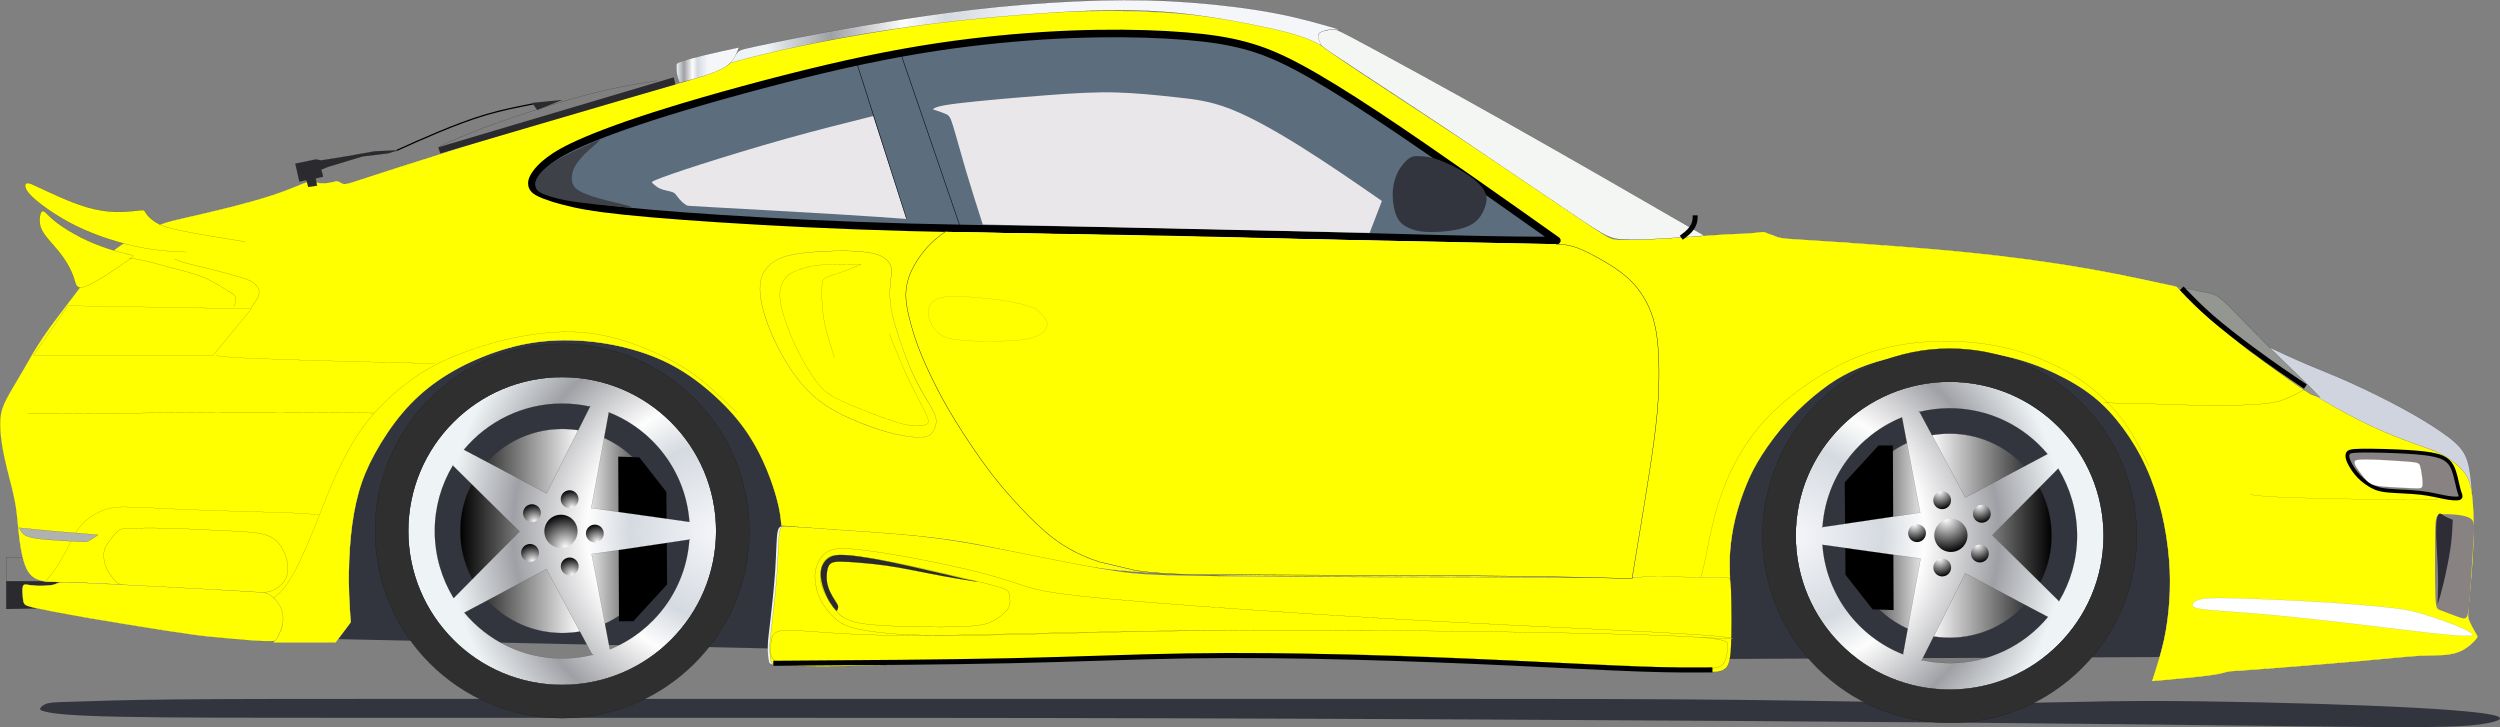 <?xml version="1.0" encoding="UTF-8"?>
<svg width="1238.506" height="360.219" xmlns="http://www.w3.org/2000/svg" xmlns:svg="http://www.w3.org/2000/svg">
 <rect width="100%" height="100%" fill="#808080" stroke="none"/>
 <title/>
 <defs>
  <radialGradient fx="0" fy="0" cx="0" cy="0" r="1" gradientUnits="userSpaceOnUse" gradientTransform="matrix(-66.598,0,0,-66.598,75.761,302.903)" spreadMethod="pad" id="radialGradient124809">
   <stop offset="0" id="stop124811" stop-color="#f5f6fa"/>
   <stop offset="0.284" id="stop124813" stop-color="#d5dae0"/>
   <stop offset="0.42" id="stop124815" stop-color="#fdfdfd"/>
   <stop offset="0.659" id="stop124817" stop-color="#9fa0a5"/>
   <stop offset="0.869" id="stop124819" stop-color="#eef3f5"/>
   <stop offset="1" id="stop124821" stop-color="#eef3f5"/>
  </radialGradient>
  <radialGradient fx="0" fy="0" cx="0" cy="0" r="1" gradientUnits="userSpaceOnUse" gradientTransform="matrix(-4.652,-15.792,-15.792,4.652,280.242,271.135)" spreadMethod="pad" id="radialGradient123965">
   <stop offset="0" id="stop123967" stop-color="#ffffff"/>
   <stop offset="1" id="stop123969" stop-color="#000000"/>
  </radialGradient>
  <radialGradient fx="0" fy="0" cx="0" cy="0" r="1" gradientUnits="userSpaceOnUse" gradientTransform="matrix(-2.493,-8.463,-8.463,2.493,283.502,284.858)" spreadMethod="pad" id="radialGradient123957">
   <stop offset="0" id="stop123959" stop-color="#ffffff"/>
   <stop offset="1" id="stop123961" stop-color="#000000"/>
  </radialGradient>
  <radialGradient fx="0" fy="0" cx="0" cy="0" r="1" gradientUnits="userSpaceOnUse" gradientTransform="matrix(-2.493,-8.463,-8.463,2.493,295.942,268.546)" spreadMethod="pad" id="radialGradient123949">
   <stop offset="0" id="stop123951" stop-color="#ffffff"/>
   <stop offset="1" id="stop123953" stop-color="#000000"/>
  </radialGradient>
  <radialGradient fx="0" fy="0" cx="0" cy="0" r="1" gradientUnits="userSpaceOnUse" gradientTransform="matrix(-2.493,-8.463,-8.463,2.493,283.456,251.53)" spreadMethod="pad" id="radialGradient123941">
   <stop offset="0" id="stop123943" stop-color="#ffffff"/>
   <stop offset="1" id="stop123945" stop-color="#000000"/>
  </radialGradient>
  <radialGradient fx="0" fy="0" cx="0" cy="0" r="1" gradientUnits="userSpaceOnUse" gradientTransform="matrix(-2.493,-8.463,-8.463,2.493,264.804,258.462)" spreadMethod="pad" id="radialGradient123933">
   <stop offset="0" id="stop123935" stop-color="#ffffff"/>
   <stop offset="1" id="stop123937" stop-color="#000000"/>
  </radialGradient>
  <radialGradient fx="0" fy="0" cx="0" cy="0" r="1" gradientUnits="userSpaceOnUse" gradientTransform="matrix(-2.493,-8.463,-8.463,2.493,263.847,278.145)" spreadMethod="pad" id="radialGradient123925">
   <stop offset="0" id="stop123927" stop-color="#ffffff"/>
   <stop offset="1" id="stop123929" stop-color="#000000"/>
  </radialGradient>
  <radialGradient fx="0" fy="0" cx="0" cy="0" r="1" gradientUnits="userSpaceOnUse" gradientTransform="matrix(-153.633,0,0,153.633,355.348,263.07)" spreadMethod="pad" id="radialGradient123907">
   <stop offset="0" id="stop123909" stop-color="#f5f6fa"/>
   <stop offset="0.284" id="stop123911" stop-color="#d5dae0"/>
   <stop offset="0.42" id="stop123913" stop-color="#fdfdfd"/>
   <stop offset="0.659" id="stop123915" stop-color="#9fa0a5"/>
   <stop offset="0.869" id="stop123917" stop-color="#eef3f5"/>
   <stop offset="1" id="stop123919" stop-color="#eef3f5"/>
  </radialGradient>
  <linearGradient x1="1.001" y1="0.5" x2="-0.001" y2="0.5" spreadMethod="pad" id="linearGradient123891">
   <stop offset="0" id="stop123893" stop-color="#000000"/>
   <stop offset="0.405" id="stop123895" stop-color="#ffffff"/>
   <stop offset="0.405" id="stop123897" stop-color="#ffffff"/>
   <stop offset="1" id="stop123899" stop-color="#000000"/>
  </linearGradient>
  <radialGradient fx="0" fy="0" cx="0" cy="0" r="1" gradientUnits="userSpaceOnUse" gradientTransform="matrix(4.652,15.792,15.792,-4.652,964.176,257.331)" spreadMethod="pad" id="radialGradient123881">
   <stop offset="0" id="stop123883" stop-color="#ffffff"/>
   <stop offset="1" id="stop123885" stop-color="#000000"/>
  </radialGradient>
  <radialGradient fx="0" fy="0" cx="0" cy="0" r="1" gradientUnits="userSpaceOnUse" gradientTransform="matrix(2.493,8.463,8.463,-2.493,960.915,243.609)" spreadMethod="pad" id="radialGradient123873">
   <stop offset="0" id="stop123875" stop-color="#ffffff"/>
   <stop offset="1" id="stop123877" stop-color="#000000"/>
  </radialGradient>
  <radialGradient fx="0" fy="0" cx="0" cy="0" r="1" gradientUnits="userSpaceOnUse" gradientTransform="matrix(2.493,8.463,8.463,-2.493,948.475,259.92)" spreadMethod="pad" id="radialGradient123865">
   <stop offset="0" id="stop123867" stop-color="#ffffff"/>
   <stop offset="1" id="stop123869" stop-color="#000000"/>
  </radialGradient>
  <radialGradient fx="0" fy="0" cx="0" cy="0" r="1" gradientUnits="userSpaceOnUse" gradientTransform="matrix(2.493,8.463,8.463,-2.493,960.961,276.937)" spreadMethod="pad" id="radialGradient123857">
   <stop offset="0" id="stop123859" stop-color="#ffffff"/>
   <stop offset="1" id="stop123861" stop-color="#000000"/>
  </radialGradient>
  <radialGradient fx="0" fy="0" cx="0" cy="0" r="1" gradientUnits="userSpaceOnUse" gradientTransform="matrix(2.493,8.463,8.463,-2.493,979.614,270.005)" spreadMethod="pad" id="radialGradient123849">
   <stop offset="0" id="stop123851" stop-color="#ffffff"/>
   <stop offset="1" id="stop123853" stop-color="#000000"/>
  </radialGradient>
  <radialGradient fx="0" fy="0" cx="0" cy="0" r="1" gradientUnits="userSpaceOnUse" gradientTransform="matrix(2.493,8.463,8.463,-2.493,980.57,250.322)" spreadMethod="pad" id="radialGradient123841">
   <stop offset="0" id="stop123843" stop-color="#ffffff"/>
   <stop offset="1" id="stop123845" stop-color="#000000"/>
  </radialGradient>
  <radialGradient fx="0" fy="0" cx="0" cy="0" r="1" gradientUnits="userSpaceOnUse" gradientTransform="matrix(153.633,0,0,-153.633,889.069,265.397)" spreadMethod="pad" id="radialGradient123823">
   <stop offset="0" id="stop123825" stop-color="#f5f6fa"/>
   <stop offset="0.284" id="stop123827" stop-color="#d5dae0"/>
   <stop offset="0.42" id="stop123829" stop-color="#fdfdfd"/>
   <stop offset="0.659" id="stop123831" stop-color="#9fa0a5"/>
   <stop offset="0.869" id="stop123833" stop-color="#eef3f5"/>
   <stop offset="1" id="stop123835" stop-color="#eef3f5"/>
  </radialGradient>
  <linearGradient x1="-0.001" y1="0.5" x2="1.001" y2="0.5" spreadMethod="pad" id="linearGradient123807">
   <stop offset="0" id="stop123809" stop-color="#000000"/>
   <stop offset="0.405" id="stop123811" stop-color="#ffffff"/>
   <stop offset="0.405" id="stop123813" stop-color="#ffffff"/>
   <stop offset="1" id="stop123815" stop-color="#000000"/>
  </linearGradient>
  <linearGradient x1="0.477" y1="1.52" x2="0.481" y2="-0.178" spreadMethod="pad" id="linearGradient123773">
   <stop offset="0" id="stop123775" stop-color="#f5f6fa"/>
   <stop offset="0.284" id="stop123777" stop-color="#d5dae0"/>
   <stop offset="0.42" id="stop123779" stop-color="#fdfdfd"/>
   <stop offset="0.659" id="stop123781" stop-color="#9fa0a5"/>
   <stop offset="0.869" id="stop123783" stop-color="#eef3f5"/>
   <stop offset="1" id="stop123785" stop-color="#eef3f5"/>
  </linearGradient>
  <radialGradient fx="0" fy="0" cx="0" cy="0" r="1" gradientUnits="userSpaceOnUse" gradientTransform="matrix(-64.415,0,0,-64.415,420.365,170.736)" spreadMethod="pad" id="radialGradient123749">
   <stop offset="0" id="stop123751" stop-color="#f5f6fa"/>
   <stop offset="0.284" id="stop123753" stop-color="#d5dae0"/>
   <stop offset="0.42" id="stop123755" stop-color="#fdfdfd"/>
   <stop offset="0.659" id="stop123757" stop-color="#9fa0a5"/>
   <stop offset="0.869" id="stop123759" stop-color="#eef3f5"/>
   <stop offset="1" id="stop123761" stop-color="#eef3f5"/>
  </radialGradient>
  <linearGradient x1="0.5" y1="0.498" x2="-0.076" y2="0.498" spreadMethod="pad" id="linearGradient123699">
   <stop offset="0" id="stop123701" stop-color="#f5f6fa"/>
   <stop offset="0.284" id="stop123703" stop-color="#d5dae0"/>
   <stop offset="0.42" id="stop123705" stop-color="#fdfdfd"/>
   <stop offset="0.659" id="stop123707" stop-color="#9fa0a5"/>
   <stop offset="0.869" id="stop123709" stop-color="#eef3f5"/>
   <stop offset="1" id="stop123711" stop-color="#eef3f5"/>
  </linearGradient>
  <linearGradient x1="0.498" y1="0.491" x2="-0.003" y2="0.491" spreadMethod="pad" id="linearGradient123681">
   <stop offset="0" id="stop123683" stop-color="#f5f6fa"/>
   <stop offset="0.284" id="stop123685" stop-color="#d5dae0"/>
   <stop offset="0.42" id="stop123687" stop-color="#fdfdfd"/>
   <stop offset="0.659" id="stop123689" stop-color="#9fa0a5"/>
   <stop offset="0.869" id="stop123691" stop-color="#eef3f5"/>
   <stop offset="1" id="stop123693" stop-color="#eef3f5"/>
  </linearGradient>
  <linearGradient x1="0.5" y1="0.5" x2="-0.007" y2="0.5" spreadMethod="pad" id="linearGradient123657">
   <stop offset="0" id="stop123659" stop-color="#f5f6fa"/>
   <stop offset="0.284" id="stop123661" stop-color="#d5dae0"/>
   <stop offset="0.42" id="stop123663" stop-color="#fdfdfd"/>
   <stop offset="0.659" id="stop123665" stop-color="#9fa0a5"/>
   <stop offset="0.869" id="stop123667" stop-color="#eef3f5"/>
   <stop offset="1" id="stop123669" stop-color="#eef3f5"/>
  </linearGradient>
  <linearGradient x1="0.477" y1="0.146" x2="0.477" y2="0.911" spreadMethod="pad" id="linearGradient123637">
   <stop offset="0" id="stop123639" stop-color="#f5f6fa"/>
   <stop offset="0.284" id="stop123641" stop-color="#d5dae0"/>
   <stop offset="0.42" id="stop123643" stop-color="#fdfdfd"/>
   <stop offset="0.659" id="stop123645" stop-color="#9fa0a5"/>
   <stop offset="0.869" id="stop123647" stop-color="#eef3f5"/>
   <stop offset="1" id="stop123649" stop-color="#eef3f5"/>
  </linearGradient>
 </defs>
 <g>
  <title>Layer 1</title>
  <g id="layer1">
   <path d="m26.647,276.057l-23.543,0l0,12.082l23.543,0.417l0,-12.5z" id="path123625" stroke-miterlimit="10" stroke-linejoin="round" stroke-width="0.063" stroke="#000000" fill="none"/>
   <path d="m1225.43,255.389c-0.416,-6.668 -0.833,-13.334 -1.458,-18.681c-0.625,-5.346 -1.459,-9.375 -3.681,-12.846c-2.221,-3.473 -5.832,-6.39 -10.764,-9.793c-4.93,-3.402 -11.18,-7.291 -19.236,-11.666c-8.055,-4.375 -17.916,-9.236 -26.111,-12.916c-8.194,-3.681 -14.721,-6.181 -21.094,-8.883c-6.371,-2.701 -12.586,-5.604 -18.801,-8.506l20.312,42.5l27.082,41.25l47.917,-6.25l5.832,5.791z" id="path123629" stroke-miterlimit="10" stroke-linejoin="round" stroke-width="0.063" stroke="#000000" fill-rule="nonzero" fill="#d0d4df"/>
   <path d="m391.598,321.472l-232,-5l-1,-81l44,-68l61,-20l88,12l71,50l-9,61l-22,51" id="path123631" fill-rule="nonzero" fill="#32353e"/>
   <path d="m1074.598,325.472l-226,1l-3,-86l67,-72l110,-4l50,29l15,85l-13,47" id="path123633" fill-rule="nonzero" fill="#32353e"/>
   <path d="m31.022,287.932l-27.924,0.04l0.006,13.71l21.459,-0.417l6.459,-13.332l0,0z" id="path123635" stroke-miterlimit="10" stroke-linejoin="round" stroke-width="0.063" stroke="#000000" fill-rule="nonzero" fill="#2b2a2f"/>
   <path d="m1078.764,142.056c-14.027,-3.055 -28.055,-6.111 -42.916,-8.75c-14.861,-2.639 -30.556,-4.861 -45.278,-6.598c-14.723,-1.736 -28.473,-2.986 -43.334,-4.166c-14.861,-1.181 -30.834,-2.291 -41.389,-2.986c-10.556,-0.695 -15.695,-0.973 -19.236,-1.25c-3.541,-0.278 -5.486,-0.555 -7.084,-1.319c-1.597,-0.765 -3.75,-1.209 -4.723,-1.764c-0.971,-0.555 -1.77,-0.33 -6.145,0.156c-4.375,0.486 -11.424,0.426 -20.799,1.19c-9.375,0.764 -20.07,1.459 -28.402,1.875c-8.334,0.416 -14.306,0.556 -17.848,0.347c-3.541,-0.209 -4.652,-0.764 -11.875,-5.695c-7.223,-4.93 -20.556,-14.236 -37.153,-25.346c-16.598,-11.111 -36.459,-24.029 -53.542,-35.209c-17.082,-11.181 -31.389,-20.625 -38.889,-25.902c-7.5,-5.279 -8.194,-6.389 -10.625,-7.57c-2.43,-1.18 -6.598,-2.43 -15.416,-4.444c-8.82,-2.015 -22.291,-4.793 -37.291,-6.598c-15,-1.806 -31.529,-2.639 -47.431,-2.639c-15.902,0 -31.18,0.833 -42.778,1.528c-11.598,0.695 -19.514,1.25 -31.181,2.709c-11.666,1.458 -27.082,3.819 -45.139,6.875c-18.055,3.055 -38.75,6.805 -50.208,9.027c-11.459,2.223 -13.681,2.916 -15.209,3.68c-1.528,0.764 -2.361,1.597 -3.82,2.639c-1.458,1.042 -3.541,2.292 -8.264,4.098c-4.721,1.806 -12.083,4.166 -21.18,6.806c-9.098,2.639 -19.931,5.555 -28.959,7.985c-9.027,2.431 -16.25,4.375 -36.18,10.486c-19.931,6.111 -52.57,16.39 -70.556,22.154c-17.986,5.764 -21.319,7.014 -23.332,7.5c-2.014,0.486 -2.709,0.207 -3.264,-0.07l-1.39,-0.764c-0.416,-0.209 -0.833,-0.347 -1.666,-0.209c-0.834,0.139 -2.084,0.556 -3.75,0.764c-1.666,0.209 -3.75,0.209 -5.209,-0.069c-1.458,-0.278 -2.291,-0.834 -3.819,-0.625c-1.528,0.209 -3.75,1.18 -6.806,2.43c-3.055,1.25 -6.944,2.779 -12.291,4.514c-5.348,1.736 -12.152,3.681 -20.416,5.765c-8.264,2.083 -17.986,4.305 -24.029,5.694c-6.041,1.389 -8.402,1.944 -13.819,4.305c-5.416,2.361 -13.889,6.529 -20.973,12.5c-7.082,5.973 -12.777,13.75 -18.402,21.181c-5.625,7.43 -11.18,14.514 -15.416,20.764c-4.236,6.25 -7.154,11.666 -10.139,16.806c-2.986,5.139 -6.043,10 -7.986,13.75c-1.945,3.75 -2.779,6.389 -3.056,9.791c-0.278,3.402 0,7.569 0.625,11.875c0.625,4.305 1.597,8.75 2.57,12.707c0.973,3.959 1.944,7.431 2.777,10.904c0.834,3.471 1.528,6.944 2.014,10.694c0.486,3.75 0.764,7.777 1.25,11.945c0.486,4.166 1.181,8.473 2.152,11.944c0.973,3.473 2.223,6.111 4.168,7.848c1.944,1.736 4.582,2.57 7.361,2.848c2.777,0.278 5.694,0 23.402,0.764c17.707,0.764 50.208,2.57 67.153,3.68c16.945,1.111 18.334,1.529 19.514,2.084c1.181,0.556 2.152,1.25 3.264,2.639c1.111,1.389 2.361,3.473 3.056,5.625c0.694,2.154 0.833,4.375 0.486,6.389c-0.347,2.015 -1.181,3.82 -2.015,5.279c-0.833,1.458 -1.666,2.569 -2.5,3.68l30.834,0l7.5,-10c-0.416,-6.25 -0.834,-12.5 -0.902,-19.652c-0.07,-7.152 0.209,-15.209 0.973,-22.918c0.764,-7.707 2.014,-15.069 3.889,-21.735c1.875,-6.668 4.375,-12.64 7.986,-19.236c3.611,-6.598 8.332,-13.82 13.611,-20.07c5.277,-6.25 11.11,-11.527 17.707,-16.111c6.598,-4.582 13.959,-8.471 22.014,-11.736c8.056,-3.264 16.806,-5.902 26.111,-7.221c9.306,-1.32 19.168,-1.32 28.543,-0.279c9.375,1.042 18.264,3.125 26.18,5.904c7.916,2.777 14.861,6.25 21.736,10.971c6.875,4.723 13.68,10.695 19.098,16.459c5.416,5.764 9.444,11.32 12.777,17.084c3.334,5.764 5.973,11.736 7.986,17.152c2.014,5.416 3.402,10.277 4.236,14.098c0.833,3.819 1.111,6.596 1.389,9.375c11.944,0.971 23.889,1.944 36.528,2.846c12.639,0.904 25.973,1.736 37.361,2.986c11.389,1.25 20.834,2.917 30.139,4.861c9.305,1.945 18.473,4.168 27.777,6.111c9.306,1.945 18.75,3.611 31.806,5c13.055,1.389 29.721,2.5 73.332,3.056c43.611,0.555 114.168,0.555 157.5,0.694c43.334,0.139 59.445,0.417 75.556,0.695c-0.168,-4.056 -0.334,-8.111 0,-13.056c0.333,-4.944 1.166,-10.777 2.583,-16.611c1.417,-5.832 3.417,-11.666 5.5,-16.75c2.084,-5.082 4.25,-9.416 7.668,-14.75c3.416,-5.332 8.082,-11.666 13.332,-17.416c5.25,-5.75 11.084,-10.916 16.168,-14.834c5.082,-3.916 9.416,-6.582 14.416,-9c5,-2.416 10.666,-4.582 18.5,-6.5c7.834,-1.916 17.834,-3.583 28.084,-3.916c10.25,-0.334 20.75,0.666 30,2.666c9.25,2 17.25,5 24.5,8.418c7.25,3.416 13.75,7.25 19.332,11.75c5.584,4.5 10.25,9.666 14.5,15.416c4.25,5.75 8.084,12.084 11.334,19.166c3.25,7.084 5.916,14.918 7.834,22.834c1.916,7.916 3.083,15.916 3.666,23.084c0.584,7.166 0.584,13.5 0.166,20.082c-0.416,6.584 -1.25,13.418 -2.75,20.168c-1.5,6.75 -3.666,13.416 -5.832,20.082c11.166,-1 22.332,-2 28.5,-2.833c6.166,-0.834 7.332,-1.5 9,-1.834c1.666,-0.334 3.833,-0.334 16.166,-1.25c12.334,-0.916 34.834,-2.75 49.916,-4.084c15.084,-1.333 22.75,-2.166 28.334,-2.5c5.584,-0.333 9.084,-0.166 12.5,-0.416c3.416,-0.25 6.75,-0.916 9.666,-2.5c2.917,-1.584 5.418,-4.084 6.5,-5.416c1.084,-1.334 0.75,-1.5 -0.166,-3c-0.916,-1.5 -2.416,-4.334 -3.166,-6.084c-0.75,-1.75 -0.75,-2.416 -0.25,-7.916c0.5,-5.5 1.5,-15.834 2,-24.584c0.5,-8.75 0.5,-15.916 0.25,-21.834c-0.25,-5.916 -0.75,-10.582 -1.917,-14.082c-1.166,-3.5 -3,-5.834 -5.416,-8.084c-2.416,-2.25 -5.416,-4.416 -8.666,-6.084c-3.25,-1.666 -6.75,-2.833 -11.668,-4.582c-4.916,-1.75 -11.25,-4.084 -18.082,-7.084c-6.834,-3 -14.168,-6.666 -22.168,-11.166c-8,-4.5 -16.666,-9.834 -24.666,-15.25c-8,-5.418 -15.334,-10.918 -22,-16.084c-6.666,-5.166 -12.666,-10 -17.5,-14.166c-4.834,-4.168 -8.5,-7.668 -10.723,-9.986c-2.221,-2.32 -3,-3.459 -3.777,-4.598l0,0zm-804.166,-43.75c-3.334,-1.111 -6.668,-2.223 -8.611,-3.473c-1.945,-1.25 -2.5,-2.639 -2.5,-4.027c0,-1.389 0.555,-2.777 1.805,-4.584c1.25,-1.805 3.195,-4.027 6.668,-6.666c3.471,-2.639 8.471,-5.694 18.611,-10c10.139,-4.305 25.416,-9.861 48.61,-16.805c23.195,-6.945 54.306,-15.279 80.556,-21.111c26.25,-5.834 47.639,-9.168 67.778,-11.389c20.139,-2.223 39.028,-3.334 55.972,-3.611c16.944,-0.279 31.944,0.278 43.889,1.25c11.945,0.971 20.834,2.361 29.166,4.582c8.334,2.223 16.111,5.279 26.529,10.834c10.416,5.555 23.471,13.611 38.61,23.611c15.14,10 32.361,21.945 47.64,32.639c15.277,10.695 28.61,20.139 41.944,29.584c-11.944,0 -23.889,0 -57.778,-0.834c-33.889,-0.834 -89.722,-2.5 -137.916,-3.473c-48.195,-0.973 -88.75,-1.25 -125,-2.223c-36.25,-0.971 -68.195,-2.639 -93.89,-4.305c-25.694,-1.666 -45.139,-3.334 -57.778,-5c-12.639,-1.666 -18.473,-3.334 -24.305,-5" id="path123651" fill-rule="nonzero" fill="url(#linearGradient123637)"/>
   <path d="m1078.764,142.056c-14.027,-3.055 -28.055,-6.111 -42.916,-8.75c-14.861,-2.639 -30.556,-4.861 -45.278,-6.598c-14.723,-1.736 -28.473,-2.986 -43.334,-4.166c-14.861,-1.181 -30.834,-2.291 -41.389,-2.986c-10.556,-0.695 -15.695,-0.973 -19.236,-1.25c-3.541,-0.278 -5.486,-0.555 -7.084,-1.319c-1.597,-0.765 -3.75,-1.209 -4.723,-1.764c-0.971,-0.555 -1.77,-0.33 -6.145,0.156c-4.375,0.486 -11.424,0.426 -20.799,1.19c-9.375,0.764 -20.07,1.459 -28.402,1.875c-8.334,0.416 -14.306,0.556 -17.848,0.347c-3.541,-0.209 -4.652,-0.764 -11.875,-5.695c-7.223,-4.93 -20.556,-14.236 -37.153,-25.346c-16.598,-11.111 -36.459,-24.029 -53.542,-35.209c-17.082,-11.181 -31.389,-20.625 -38.889,-25.902c-7.5,-5.279 -8.194,-6.389 -10.625,-7.57c-2.43,-1.18 -6.598,-2.43 -15.416,-4.444c-8.82,-2.015 -22.291,-4.793 -37.291,-6.598c-15,-1.806 -31.529,-2.639 -47.431,-2.639c-15.902,0 -31.18,0.833 -42.778,1.528c-11.598,0.695 -19.514,1.25 -31.181,2.709c-11.666,1.458 -27.082,3.819 -45.139,6.875c-18.055,3.055 -38.75,6.805 -50.208,9.027c-11.459,2.223 -13.681,2.916 -15.209,3.68c-1.528,0.764 -2.361,1.597 -3.82,2.639c-1.458,1.042 -3.541,2.292 -8.264,4.098c-4.721,1.806 -12.083,4.166 -21.18,6.806c-9.098,2.639 -19.931,5.555 -28.959,7.985c-9.027,2.431 -16.25,4.375 -36.18,10.486c-19.931,6.111 -52.57,16.39 -70.556,22.154c-17.986,5.764 -21.319,7.014 -23.332,7.5c-2.014,0.486 -2.709,0.207 -3.264,-0.07l-1.39,-0.764c-0.416,-0.209 -0.833,-0.347 -1.666,-0.209c-0.834,0.139 -2.084,0.556 -3.75,0.764c-1.666,0.209 -3.75,0.209 -5.209,-0.069c-1.458,-0.278 -2.291,-0.834 -3.819,-0.625c-1.528,0.209 -3.75,1.18 -6.806,2.43c-3.055,1.25 -6.944,2.779 -12.291,4.514c-5.348,1.736 -12.152,3.681 -20.416,5.765c-8.264,2.083 -17.986,4.305 -24.029,5.694c-6.041,1.389 -8.402,1.944 -13.819,4.305c-5.416,2.361 -13.889,6.529 -20.973,12.5c-7.082,5.973 -12.777,13.75 -18.402,21.181c-5.625,7.43 -11.18,14.514 -15.416,20.764c-4.236,6.25 -7.154,11.666 -10.139,16.806c-2.986,5.139 -6.043,10 -7.986,13.75c-1.945,3.75 -2.779,6.389 -3.056,9.791c-0.278,3.402 0,7.569 0.625,11.875c0.625,4.305 1.597,8.75 2.57,12.707c0.973,3.959 1.944,7.431 2.777,10.904c0.834,3.471 1.528,6.944 2.014,10.694c0.486,3.75 0.764,7.777 1.25,11.945c0.486,4.166 1.181,8.473 2.152,11.944c0.973,3.473 2.223,6.111 4.168,7.848c1.944,1.736 4.582,2.57 7.361,2.848c2.777,0.278 5.694,0 23.402,0.764c17.707,0.764 50.208,2.57 67.153,3.68c16.945,1.111 18.334,1.529 19.514,2.084c1.181,0.556 2.152,1.25 3.264,2.639c1.111,1.389 2.361,3.473 3.056,5.625c0.694,2.154 0.833,4.375 0.486,6.389c-0.347,2.015 -1.181,3.82 -2.015,5.279c-0.833,1.458 -1.666,2.569 -2.5,3.68l30.834,0l7.5,-10c-0.416,-6.25 -0.834,-12.5 -0.902,-19.652c-0.07,-7.152 0.209,-15.209 0.973,-22.918c0.764,-7.707 2.014,-15.069 3.889,-21.735c1.875,-6.668 4.375,-12.64 7.986,-19.236c3.611,-6.598 8.332,-13.82 13.611,-20.07c5.277,-6.25 11.11,-11.527 17.707,-16.111c6.598,-4.582 13.959,-8.471 22.014,-11.736c8.056,-3.264 16.806,-5.902 26.111,-7.221c9.306,-1.32 19.168,-1.32 28.543,-0.279c9.375,1.042 18.264,3.125 26.18,5.904c7.916,2.777 14.861,6.25 21.736,10.971c6.875,4.723 13.68,10.695 19.098,16.459c5.416,5.764 9.444,11.32 12.777,17.084c3.334,5.764 5.973,11.736 7.986,17.152c2.014,5.416 3.402,10.277 4.236,14.098c0.833,3.819 1.111,6.596 1.389,9.375c11.944,0.971 23.889,1.944 36.528,2.846c12.639,0.904 25.973,1.736 37.361,2.986c11.389,1.25 20.834,2.917 30.139,4.861c9.305,1.945 18.473,4.168 27.777,6.111c9.306,1.945 18.75,3.611 31.806,5c13.055,1.389 29.721,2.5 73.332,3.056c43.611,0.555 114.168,0.555 157.5,0.694c43.334,0.139 59.445,0.417 75.556,0.695c-0.168,-4.056 -0.334,-8.111 0,-13.056c0.333,-4.944 1.166,-10.777 2.583,-16.611c1.417,-5.832 3.417,-11.666 5.5,-16.75c2.084,-5.082 4.25,-9.416 7.668,-14.75c3.416,-5.332 8.082,-11.666 13.332,-17.416c5.25,-5.75 11.084,-10.916 16.168,-14.834c5.082,-3.916 9.416,-6.582 14.416,-9c5,-2.416 10.666,-4.582 18.5,-6.5c7.834,-1.916 17.834,-3.583 28.084,-3.916c10.25,-0.334 20.75,0.666 30,2.666c9.25,2 17.25,5 24.5,8.418c7.25,3.416 13.75,7.25 19.332,11.75c5.584,4.5 10.25,9.666 14.5,15.416c4.25,5.75 8.084,12.084 11.334,19.166c3.25,7.084 5.916,14.918 7.834,22.834c1.916,7.916 3.083,15.916 3.666,23.084c0.584,7.166 0.584,13.5 0.166,20.082c-0.416,6.584 -1.25,13.418 -2.75,20.168c-1.5,6.75 -3.666,13.416 -5.832,20.082c11.166,-1 22.332,-2 28.5,-2.833c6.166,-0.834 7.332,-1.5 9,-1.834c1.666,-0.334 3.833,-0.334 16.166,-1.25c12.334,-0.916 34.834,-2.75 49.916,-4.084c15.084,-1.333 22.75,-2.166 28.334,-2.5c5.584,-0.333 9.084,-0.166 12.5,-0.416c3.416,-0.25 6.75,-0.916 9.666,-2.5c2.917,-1.584 5.418,-4.084 6.5,-5.416c1.084,-1.334 0.75,-1.5 -0.166,-3c-0.916,-1.5 -2.416,-4.334 -3.166,-6.084c-0.75,-1.75 -0.75,-2.416 -0.25,-7.916c0.5,-5.5 1.5,-15.834 2,-24.584c0.5,-8.75 0.5,-15.916 0.25,-21.834c-0.25,-5.916 -0.75,-10.582 -1.917,-14.082c-1.166,-3.5 -3,-5.834 -5.416,-8.084c-2.416,-2.25 -5.416,-4.416 -8.666,-6.084c-3.25,-1.666 -6.75,-2.833 -11.668,-4.582c-4.916,-1.75 -11.25,-4.084 -18.082,-7.084c-6.834,-3 -14.168,-6.666 -22.168,-11.166c-8,-4.5 -16.666,-9.834 -24.666,-15.25c-8,-5.418 -15.334,-10.918 -22,-16.084c-6.666,-5.166 -12.666,-10 -17.5,-14.166c-4.834,-4.168 -8.5,-7.668 -10.723,-9.986c-2.221,-2.32 -3,-3.459 -3.777,-4.598l0,0zm-804.166,-43.75c-3.334,-1.111 -6.668,-2.223 -8.611,-3.473c-1.945,-1.25 -2.5,-2.639 -2.5,-4.027c0,-1.389 0.555,-2.777 1.805,-4.584c1.25,-1.805 3.195,-4.027 6.668,-6.666c3.471,-2.639 8.471,-5.694 18.611,-10c10.139,-4.305 25.416,-9.861 48.61,-16.805c23.195,-6.945 54.306,-15.279 80.556,-21.111c26.25,-5.834 47.639,-9.168 67.778,-11.389c20.139,-2.223 39.028,-3.334 55.972,-3.611c16.944,-0.279 31.944,0.278 43.889,1.25c11.945,0.971 20.834,2.361 29.166,4.582c8.334,2.223 16.111,5.279 26.529,10.834c10.416,5.555 23.471,13.611 38.61,23.611c15.14,10 32.361,21.945 47.64,32.639c15.277,10.695 28.61,20.139 41.944,29.584c-11.944,0 -23.889,0 -57.778,-0.834c-33.889,-0.834 -89.722,-2.5 -137.916,-3.473c-48.195,-0.973 -88.75,-1.25 -125,-2.223c-36.25,-0.971 -68.195,-2.639 -93.89,-4.305c-25.694,-1.666 -45.139,-3.334 -57.778,-5c-12.639,-1.666 -18.473,-3.334 -24.305,-5z" id="path123653" stroke-miterlimit="10" stroke-linejoin="round" stroke-width="0.05" stroke="#000000" fill="#ffff00"/>
   <path d="m64.042,261.743c3.959,-0.174 11.32,-0.242 18.785,-0.069c7.465,0.172 15.035,0.59 22.291,0.938c7.258,0.346 14.203,0.625 18.785,1.041c4.584,0.416 6.806,0.973 8.576,1.631c1.771,0.66 3.091,1.424 4.271,2.5c1.18,1.077 2.223,2.466 3.125,4.029c0.902,1.562 1.666,3.299 2.152,5.277c0.486,1.979 0.695,4.201 0.486,6.146c-0.209,1.944 -0.834,3.61 -2.118,5.207c-1.285,1.597 -3.23,3.125 -5.209,4.027c-1.979,0.904 -3.993,1.181 -9.688,1.146c-5.695,-0.035 -15.07,-0.383 -26.424,-0.973c-11.354,-0.59 -24.688,-1.424 -31.91,-2.083c-7.221,-0.66 -8.332,-1.146 -9.514,-2.223c-1.18,-1.076 -2.43,-2.744 -3.473,-4.375c-1.041,-1.633 -1.875,-3.23 -2.326,-5.035c-0.451,-1.805 -0.52,-3.819 -0.346,-5.312c0.172,-1.492 0.59,-2.465 1.423,-3.785c0.834,-1.319 2.084,-2.986 3.16,-4.27c1.076,-1.285 1.98,-2.188 2.709,-2.779c0.729,-0.59 1.285,-0.868 5.242,-1.041l0,0z" id="path123655" stroke-miterlimit="10" stroke-linejoin="round" stroke-width="0.063" stroke="#000000" fill-rule="nonzero" fill="#ffff00"/>
   <path d="m385.153,263.862c-0.555,3.333 -0.555,10.139 -1.111,18.61c-0.555,8.473 -1.666,18.611 -2.43,25.14c-0.764,6.527 -1.181,9.444 -1.25,12.43c-0.07,2.986 0.209,6.041 0.625,7.709c0.416,1.666 0.973,1.944 20.694,1.736c19.723,-0.209 58.611,-0.904 85.279,-1.529c26.666,-0.625 41.111,-1.18 63.541,-1.666c22.43,-0.486 52.847,-0.902 77.084,-0.902c24.236,0 42.291,0.416 61.458,1.111c19.168,0.694 39.445,1.666 58.195,2.639c18.75,0.973 35.972,1.944 50.416,2.5c14.445,0.555 26.111,0.694 34.306,0.902c8.194,0.209 12.916,0.486 16.041,0.347c3.125,-0.139 4.652,-0.695 5.902,-1.875c1.25,-1.181 2.223,-2.986 2.639,-10.418c0.417,-7.43 0.279,-20.485 0.07,-27.152c-0.209,-6.666 -0.486,-6.944 -1.041,-7.082c-0.556,-0.14 -1.39,-0.14 -8.959,-0.279c-7.57,-0.139 -21.875,-0.416 -29.375,-0.354c-7.5,0.062 -8.195,0.466 -9.709,0.584c-1.514,0.119 -3.848,-0.049 -42.18,-0.18c-38.334,-0.133 -112.668,-0.23 -153.792,-0.626c-41.125,-0.395 -49.041,-1.09 -58.903,-2.549c-9.861,-1.458 -21.666,-3.68 -34.791,-6.295c-13.125,-2.614 -27.57,-5.621 -39.584,-7.697c-12.014,-2.076 -21.598,-3.221 -32.014,-4.149c-10.416,-0.927 -21.666,-1.636 -30.052,-2.209c-8.385,-0.573 -13.906,-1.01 -18.141,-1.288c-4.236,-0.279 -7.188,-0.396 -9.219,-0.525c-2.031,-0.129 -3.143,-0.268 -3.699,3.066" id="path123671" fill-rule="nonzero" fill="url(#linearGradient123657)"/>
   <path d="m386.153,263.862c-0.555,3.333 -0.555,10.139 -1.111,18.61c-0.555,8.473 -1.666,18.611 -2.43,25.14c-0.764,6.527 -1.181,9.444 -1.25,12.43c-0.07,2.986 0.209,6.041 0.625,7.709c0.416,1.666 0.973,1.944 20.694,1.736c19.723,-0.209 58.611,-0.904 85.279,-1.529c26.666,-0.625 41.111,-1.18 63.541,-1.666c22.43,-0.486 52.847,-0.902 77.084,-0.902c24.236,0 42.291,0.416 61.458,1.111c19.168,0.694 39.445,1.666 58.195,2.639c18.75,0.973 35.972,1.944 50.416,2.5c14.445,0.555 26.111,0.694 34.306,0.902c8.194,0.209 12.916,0.486 16.041,0.347c3.125,-0.139 4.652,-0.695 5.902,-1.875c1.25,-1.181 2.223,-2.986 2.639,-10.418c0.417,-7.43 0.279,-20.485 0.07,-27.152c-0.209,-6.666 -0.486,-6.944 -1.041,-7.082c-0.556,-0.14 -1.39,-0.14 -8.959,-0.279c-7.57,-0.139 -21.875,-0.416 -29.375,-0.354c-7.5,0.062 -8.195,0.466 -9.709,0.584c-1.514,0.119 -3.848,-0.049 -42.18,-0.18c-38.334,-0.133 -112.668,-0.231 -153.792,-0.626c-41.125,-0.395 -49.041,-1.09 -58.903,-2.549c-9.861,-1.459 -21.666,-3.68 -34.791,-6.295c-13.125,-2.614 -27.57,-5.621 -39.584,-7.697c-12.014,-2.076 -21.598,-3.221 -32.014,-4.149c-10.416,-0.927 -21.666,-1.636 -30.052,-2.209c-8.385,-0.573 -13.906,-1.01 -18.141,-1.288c-4.236,-0.279 -7.188,-0.396 -9.219,-0.525c-2.031,-0.129 -3.143,-0.268 -3.699,3.066z" id="path123673" stroke-miterlimit="10" stroke-linejoin="round" stroke-width="0.063" stroke="#000000" fill="#ffff00"/>
   <path d="m274.598,98.306c5.832,1.666 11.666,3.334 24.305,5c12.639,1.666 32.084,3.334 57.778,5c25.695,1.666 57.64,3.334 93.89,4.305c36.249,0.973 76.805,1.25 125,2.223c48.194,0.973 104.028,2.639 137.916,3.473c33.889,0.834 45.834,0.834 57.778,0.834c-13.334,-9.445 -26.666,-18.889 -41.944,-29.584c-15.279,-10.694 -32.5,-22.639 -47.64,-32.639c-15.139,-10 -28.194,-18.056 -38.61,-23.611c-10.418,-5.555 -18.195,-8.611 -26.529,-10.834c-8.332,-2.221 -17.221,-3.611 -29.166,-4.582c-11.945,-0.973 -26.945,-1.529 -43.889,-1.25c-16.945,0.278 -35.834,1.389 -55.972,3.611c-20.139,2.221 -41.528,5.555 -67.778,11.389c-26.25,5.832 -57.361,14.166 -80.556,21.111c-23.194,6.944 -38.471,12.5 -48.61,16.805c-10.14,4.305 -15.14,7.361 -18.611,10c-3.473,2.639 -5.418,4.861 -6.668,6.666c-1.25,1.806 -1.805,3.195 -1.805,4.584c0,1.389 0.555,2.777 2.5,4.027c1.944,1.25 5.277,2.361 8.611,3.473z" id="path123675" stroke-miterlimit="10" stroke-linejoin="round" stroke-width="3.75" stroke="#000000" fill-rule="nonzero" fill="#5c6d7d"/>
   <path d="m684.598,99.556c-13.056,-9.027 -26.111,-18.055 -39.028,-26.18c-12.918,-8.125 -25.695,-15.348 -35.972,-19.375c-10.277,-4.029 -18.056,-4.861 -27.084,-5.834c-9.027,-0.973 -19.305,-2.084 -29.444,-2.361c-10.14,-0.278 -20.14,0.278 -34.722,1.389c-14.584,1.111 -33.75,2.777 -43.889,4.027c-10.139,1.25 -11.25,2.084 -12.361,2.917c2.5,0.833 5,1.666 6.527,2.361c1.528,0.694 2.084,1.25 3.473,5.694c1.389,4.445 3.611,12.777 6.209,21.595c2.599,8.816 5.574,18.116 8.547,27.416l191.667,4.166l6.076,-15.816" id="path123677" fill-rule="nonzero" fill="#eae7ea"/>
   <path d="m844.389,116.786c-5.816,0.443 -11.631,0.885 -18.992,1.312c-7.361,0.426 -16.267,0.838 -21.866,0.495c-5.6,-0.343 -7.891,-1.44 -20.704,-9.981c-12.812,-8.541 -36.146,-24.529 -58.178,-39.303c-22.031,-14.774 -42.76,-28.336 -54.322,-35.951c-11.562,-7.614 -13.959,-9.281 -15.365,-10.52c-1.406,-1.24 -1.823,-2.053 -2.031,-3.085c-0.207,-1.031 -0.207,-2.281 0.417,-3.114c0.625,-0.834 1.875,-1.25 3.333,-1.562c1.459,-0.312 3.125,-0.521 4.48,-0.417c1.354,0.105 2.395,0.521 15.938,7.812c13.541,7.293 39.583,21.459 69.549,38.324c29.965,16.865 63.854,36.428 97.743,55.99z" id="path123679" stroke-miterlimit="10" stroke-linejoin="round" stroke-width="0.063" stroke="#000000" fill-rule="nonzero" fill="#f3f6f3"/>
   <path d="m664.035,14.723c-9.98,-2.917 -19.959,-5.834 -32.449,-8.209c-12.489,-2.375 -27.489,-4.209 -41.989,-5.293c-14.5,-1.083 -28.5,-1.416 -44.584,-1c-16.084,0.417 -34.25,1.584 -51,3.25c-16.75,1.667 -32.084,3.834 -46.166,6c-14.084,2.167 -26.918,4.334 -38.167,6.418c-11.25,2.083 -20.916,4.082 -27.75,5.5c-6.832,1.416 -10.832,2.25 -13.082,2.833c-2.25,0.584 -2.75,0.917 -3.834,2.084c-1.084,1.166 -2.75,3.166 -4.416,5.166c6.666,-1.833 13.332,-3.666 24.916,-6.25c11.584,-2.583 28.084,-5.916 43.084,-8.5c15,-2.583 28.5,-4.416 41.583,-5.916c13.084,-1.5 25.75,-2.666 37.667,-3.584c11.916,-0.916 23.082,-1.583 33.083,-1.916c10,-0.334 18.834,-0.334 28,0.084c9.168,0.416 18.668,1.25 31.084,3.166c12.416,1.916 27.75,4.916 37.322,7.428c9.574,2.51 13.386,4.531 17.199,6.553c-0.771,-1.812 -1.542,-3.625 -1.5,-4.791c0.041,-1.167 0.895,-1.688 1.958,-2.125c1.062,-0.439 2.334,-0.792 3.875,-0.927c1.542,-0.136 3.355,-0.052 5.168,0.031" id="path123695" fill-rule="nonzero" fill="url(#linearGradient123681)"/>
   <path d="m664.035,14.723c-9.98,-2.917 -19.959,-5.834 -32.449,-8.209c-12.489,-2.375 -27.489,-4.209 -41.989,-5.293c-14.5,-1.083 -28.5,-1.416 -44.584,-1c-16.084,0.417 -34.25,1.584 -51,3.25c-16.75,1.667 -32.084,3.834 -46.166,6c-14.084,2.167 -26.918,4.334 -38.167,6.418c-11.25,2.083 -20.916,4.082 -27.75,5.5c-6.832,1.416 -10.832,2.25 -13.082,2.833c-2.25,0.584 -2.75,0.917 -3.834,2.084c-1.084,1.166 -2.75,3.166 -4.416,5.166c6.666,-1.833 13.332,-3.666 24.916,-6.25c11.584,-2.583 28.084,-5.916 43.084,-8.5c15,-2.583 28.5,-4.416 41.583,-5.916c13.084,-1.5 25.75,-2.666 37.667,-3.584c11.916,-0.916 23.082,-1.583 33.083,-1.916c10,-0.334 18.834,-0.334 28,0.084c9.168,0.416 18.668,1.25 31.084,3.166c12.416,1.916 27.75,4.916 37.322,7.428c9.574,2.51 13.386,4.531 17.199,6.553c-0.771,-1.812 -1.542,-3.625 -1.5,-4.791c0.041,-1.167 0.895,-1.688 1.958,-2.125c1.062,-0.439 2.334,-0.792 3.875,-0.927c1.542,-0.136 3.355,-0.052 5.168,0.031l0,0z" id="path123697" stroke-miterlimit="10" stroke-linejoin="round" stroke-width="0.063" stroke="#000000" fill="none"/>
   <path d="m366.098,23.472c-6.168,1.334 -12.334,2.667 -17.5,3.917c-5.168,1.25 -9.334,2.416 -11.418,3.166c-2.083,0.75 -2.083,1.084 -2.083,2.084c0,1 0,2.666 0.264,4.18c0.264,1.514 0.791,2.876 1.319,4.237c3.681,-0.973 7.361,-1.945 11.39,-3.23c4.027,-1.284 8.402,-2.881 11.215,-4.66c2.812,-1.778 4.062,-3.736 4.938,-5.383c0.875,-1.645 1.375,-2.979 1.875,-4.312" id="path123713" fill-rule="nonzero" fill="url(#linearGradient123699)"/>
   <path d="m366.098,23.472c-6.168,1.334 -12.334,2.667 -17.5,3.917c-5.168,1.25 -9.334,2.416 -11.418,3.166c-2.083,0.75 -2.083,1.084 -2.083,2.084c0,1 0,2.666 0.264,4.18c0.264,1.514 0.791,2.876 1.319,4.237c3.681,-0.973 7.361,-1.945 11.39,-3.23c4.027,-1.284 8.402,-2.881 11.215,-4.66c2.812,-1.778 4.062,-3.736 4.938,-5.383c0.875,-1.645 1.375,-2.979 1.875,-4.312z" id="path123715" stroke-miterlimit="10" stroke-linejoin="round" stroke-width="0.063" stroke="#000000" fill="none"/>
   <path d="m217.098,72.972l116.666,-34.666l0.834,3.491l-116.5,34.175l-1,-3" id="path123717" fill-rule="nonzero" fill="#2b2a2f"/>
   <path d="m264.098,51.472c-7.668,1.5 -15.334,3 -23.25,5.334c-7.918,2.334 -16.084,5.5 -23.5,8.584c-7.418,3.083 -14.084,6.082 -20.75,9.082" id="path123719" stroke-miterlimit="10" stroke-linejoin="round" stroke-width="0.625" stroke="#000000" fill="none"/>
   <path d="m217.598,72.472c6.832,-3 13.666,-6 21.582,-9c7.918,-3 16.918,-6 24.918,-8.582c8,-2.584 15,-4.75 21.916,-6.668c6.916,-1.916 13.75,-3.583 20.334,-4.916c6.582,-1.334 12.916,-2.334 19.25,-3.334" id="path123721" stroke-miterlimit="10" stroke-linejoin="round" stroke-width="0.063" stroke="#000000" fill="none"/>
   <path d="m278.598,49.472l-15,1.5l2.5,3.5l12.5,-5" id="path123723" fill-rule="nonzero" fill="#2b2a2f"/>
   <path d="m196.598,74.472l-11,0.5l-14,2.5l-12.5,2l-2.5,-0.5l-10.281,2.094l2.031,8.906l3.438,-0.781l0.938,3.438l4.375,-0.656l-0.781,-3.562l3.75,-0.938l-0.938,-3.438l3.438,-1.406l17.031,-5.156l12.5,-1.5l5,-1.5" id="path123725" stroke-miterlimit="10" stroke-linejoin="round" stroke-width="0.063" stroke="#000000" fill-rule="nonzero" fill="#2b2a2f"/>
   <path d="m158.098,255.098c-3.334,-0.375 -6.668,-0.75 -16.167,-1.105c-9.5,-0.354 -25.166,-0.688 -37.666,-1.104c-12.5,-0.417 -21.834,-0.917 -28.5,-1.25c-6.666,-0.334 -10.666,-0.5 -13.834,-0.5c-3.166,0 -5.5,0.166 -7.832,0.75c-2.334,0.583 -4.668,1.583 -6.668,2.666c-2,1.084 -3.666,2.25 -5.166,3.584c-1.5,1.333 -2.834,2.833 -4.416,5.416c-1.584,2.584 -3.417,6.25 -5.168,9.5c-1.75,3.25 -3.416,6.084 -5.067,8.479c-1.651,2.396 -3.289,4.355 -4.925,6.314" id="path123727" stroke-miterlimit="10" stroke-linejoin="round" stroke-width="0.05" stroke="#000000" fill="none"/>
   <path d="m215.598,180.098c-11.375,-0.25 -22.75,-0.5 -39.271,-0.938c-16.521,-0.439 -38.187,-1.064 -50.584,-1.584c-12.395,-0.521 -15.52,-0.938 -18.645,-1.355" id="path123729" stroke-miterlimit="10" stroke-linejoin="round" stroke-width="0.05" stroke="#000000" fill="none"/>
   <path d="m365.098,204.472c-6.168,-6 -12.334,-12 -18.25,-16.666c-5.918,-4.666 -11.584,-8 -18.084,-11.166c-6.5,-3.167 -13.834,-6.168 -21.584,-8.418c-7.75,-2.25 -15.916,-3.75 -25.25,-3.833c-9.332,-0.084 -19.832,1.25 -30.082,3.583c-10.25,2.334 -20.25,5.668 -28.418,9.168c-8.166,3.5 -14.5,7.166 -21.082,12.082c-6.584,4.918 -13.418,11.084 -19,17.834c-5.584,6.75 -9.918,14.084 -13.5,21.166c-3.584,7.084 -6.418,13.918 -8.918,20.168c-2.5,6.25 -4.666,11.916 -7.332,18.25c-2.667,6.332 -5.834,13.332 -8.5,18.082c-2.667,4.75 -4.834,7.25 -6.402,8.812c-1.567,1.564 -2.538,2.189 -3.507,2.814" id="path123731" stroke-miterlimit="10" stroke-linejoin="round" stroke-width="0.05" stroke="#000000" fill="none"/>
   <path d="m124.598,152.972l-91,-1.5l-17,24.5l89,0l19,-23z" id="path123733" stroke-miterlimit="10" stroke-linejoin="round" stroke-width="0.063" stroke="#323535" fill-rule="nonzero" fill="#ffff00"/>
   <path d="m119.805,119.503c-2.916,-0.573 -8.125,-1.301 -14.114,-2.291c-5.99,-0.99 -12.761,-2.24 -17.396,-3.229c-4.635,-0.99 -7.135,-1.719 -9.322,-2.812c-2.188,-1.094 -4.062,-2.553 -5.261,-3.803c-1.198,-1.25 -1.719,-2.291 -2.083,-2.812c-0.365,-0.521 -0.574,-0.521 -2.917,-0.26c-2.344,0.26 -6.822,0.781 -11.354,0.676c-4.531,-0.104 -9.115,-0.833 -13.854,-2.188c-4.74,-1.354 -9.636,-3.333 -14.168,-5.312c-4.531,-1.979 -8.697,-3.958 -11.25,-5.156c-2.551,-1.198 -3.489,-1.614 -4.27,-1.614c-0.781,0 -1.406,0.416 -1.355,1.458c0.052,1.042 0.781,2.709 3.281,5.156c2.5,2.449 6.771,5.678 11.303,8.594c4.531,2.917 9.322,5.521 14.479,7.812c5.156,2.292 10.678,4.271 16.562,5.99c5.886,1.719 12.136,3.178 19.062,4.062c6.928,0.885 14.531,1.198 21.355,1.198c6.823,0 12.864,-0.312 16.614,-0.573c3.75,-0.26 5.209,-0.469 6.303,-1.041c1.094,-0.574 1.823,-1.511 1.875,-2.188c0.052,-0.677 -0.573,-1.094 -3.49,-1.667z" id="path123735" stroke-miterlimit="10" stroke-linejoin="round" stroke-width="0.063" stroke="#000000" fill-rule="nonzero" fill="#ffff00"/>
   <path d="m20.535,104.921c-0.73,0.885 -1.146,3.594 -0.781,5.938c0.364,2.344 1.51,4.322 3.229,6.51c1.719,2.188 4.01,4.584 5.99,7.031c1.979,2.447 3.645,4.947 4.947,7.291c1.302,2.344 2.24,4.531 2.865,6.615c0.625,2.084 0.938,4.062 2.864,4.166c1.927,0.105 5.469,-1.666 9.48,-4.062c4.01,-2.395 8.489,-5.416 11.51,-7.5c3.021,-2.083 4.584,-3.229 5.156,-3.801c0.573,-0.574 0.156,-0.574 -1.927,-1.042c-2.083,-0.469 -5.832,-1.406 -10.104,-2.812c-4.271,-1.406 -9.062,-3.281 -13.594,-5.572c-4.531,-2.291 -8.803,-5 -11.562,-7.031c-2.76,-2.031 -4.01,-3.385 -5.156,-4.531c-1.146,-1.146 -2.188,-2.084 -2.916,-1.198z" id="path123737" stroke-miterlimit="10" stroke-linejoin="round" stroke-width="0.063" stroke="#000000" fill-rule="nonzero" fill="#ffff00"/>
   <path d="m124.285,152.472c1.354,-1.77 2.708,-3.541 3.438,-5.051c0.729,-1.511 0.833,-2.761 0.364,-4.115c-0.469,-1.354 -1.51,-2.812 -3.75,-4.01c-2.239,-1.199 -5.676,-2.136 -9.531,-3.178c-3.854,-1.041 -8.125,-2.188 -12.135,-3.178c-4.01,-0.989 -7.76,-1.823 -10.416,-2.551c-2.656,-0.73 -4.219,-1.355 -5.781,-1.98" id="path123739" stroke-miterlimit="10" stroke-linejoin="round" stroke-width="0.063" stroke="#000000" fill="none"/>
   <path d="m115.848,151.847c0.416,-1.041 0.833,-2.083 0.989,-3.02c0.156,-0.938 0.052,-1.771 -0.938,-2.709c-0.989,-0.938 -2.864,-1.979 -5.207,-3.385c-2.344,-1.406 -5.156,-3.178 -8.178,-4.584c-3.021,-1.406 -6.25,-2.447 -9.948,-3.49c-3.699,-1.041 -7.865,-2.083 -11.406,-3.02c-3.542,-0.938 -6.459,-1.771 -9.219,-2.396c-2.761,-0.625 -5.365,-1.041 -7.969,-1.459" id="path123741" stroke-miterlimit="10" stroke-linejoin="round" stroke-width="0.063" stroke="#000000" fill="none"/>
   <path d="m501.482,288.306c-5.486,-1.805 -13.125,-4.027 -23.125,-6.389c-10,-2.361 -22.361,-4.861 -32.709,-6.666c-10.348,-1.806 -18.68,-2.917 -24.027,-3.334c-5.348,-0.416 -7.709,-0.139 -9.723,0.555c-2.014,0.695 -3.68,1.806 -5,3.542c-1.319,1.736 -2.291,4.098 -2.777,6.111c-0.486,2.014 -0.486,3.68 -0.209,6.041c0.279,2.361 0.834,5.416 2.361,8.541c1.528,3.125 4.027,6.32 6.459,8.75c2.43,2.431 4.791,4.098 9.375,5.418c4.584,1.319 11.389,2.291 18.402,2.916c7.014,0.625 14.236,0.902 23.402,0.902c9.168,0 20.279,-0.278 37.779,-0.694c17.5,-0.417 41.389,-0.973 65.346,-1.32c23.959,-0.347 47.986,-0.486 71.875,-0.416c23.889,0.069 47.639,0.346 73.611,0.902c25.973,0.555 54.167,1.389 76.459,1.805c22.291,0.417 38.68,0.417 49.584,0.695c10.902,0.278 16.319,0.834 18.68,0.834c2.361,0 1.666,-0.556 -6.666,-1.32c-8.334,-0.764 -24.306,-1.736 -52.639,-3.125c-28.334,-1.389 -69.029,-3.194 -112.154,-5.694c-43.125,-2.5 -88.68,-5.695 -117.778,-8.056c-29.098,-2.361 -41.736,-3.889 -49.722,-5.348c-7.986,-1.458 -11.319,-2.846 -16.805,-4.652z" id="path123743" stroke-miterlimit="10" stroke-linejoin="round" stroke-width="0.063" stroke="#000000" fill="#ffff00"/>
   <path d="m493.903,290.528c-4.444,-1.25 -12.5,-3.195 -21.944,-5.416c-9.445,-2.223 -20.279,-4.723 -29.306,-6.529c-9.027,-1.805 -16.25,-2.916 -21.319,-3.402c-5.07,-0.486 -7.986,-0.347 -10.07,0.556c-2.084,0.902 -3.334,2.569 -4.098,4.791c-0.764,2.223 -1.041,5 -0.625,7.569c0.417,2.57 1.529,4.931 2.709,7.154c1.18,2.221 2.43,4.305 4.027,6.319c1.597,2.014 3.542,3.959 6.598,5.348c3.055,1.389 7.223,2.223 14.584,2.777c7.361,0.556 17.916,0.834 26.457,0.902c8.543,0.07 15.07,-0.069 19.861,-0.416c4.793,-0.347 7.848,-0.902 10.834,-2.361c2.986,-1.458 5.902,-3.819 7.361,-5.694c1.458,-1.875 1.458,-3.264 1.389,-4.723c-0.07,-1.459 -0.209,-2.986 -0.695,-4.027c-0.486,-1.042 -1.319,-1.597 -5.764,-2.848z" id="path123745" stroke-miterlimit="10" stroke-linejoin="round" stroke-width="0.063" stroke="#000000" fill="#ffff00"/>
   <path d="m484.098,288.222c-2.667,-0.583 -5.334,-1.166 -7.668,-1.708c-2.333,-0.542 -4.332,-1.042 -6.332,-1.542c-6.418,-1.5 -12.834,-3 -19,-4.375c-6.168,-1.375 -12.084,-2.625 -17.418,-3.583c-5.332,-0.959 -10.082,-1.625 -13.625,-1.917c-3.541,-0.291 -5.875,-0.207 -7.707,0.417c-1.834,0.625 -3.167,1.791 -4.084,3.125c-0.916,1.333 -1.416,2.833 -1.584,4.457c-0.166,1.625 0,3.375 0.334,5.043c0.334,1.666 0.834,3.25 1.541,5c0.709,1.75 1.625,3.666 2.667,5.332c1.041,1.667 2.208,3.084 2.791,3.709c0.584,0.625 0.584,0.459 0.75,0.041c0.166,-0.416 0.5,-1.083 0.416,-1.791c-0.083,-0.709 -0.583,-1.459 -1.333,-2.625c-0.75,-1.166 -1.75,-2.75 -2.542,-4.416c-0.791,-1.667 -1.375,-3.417 -1.625,-5.209c-0.25,-1.791 -0.166,-3.625 0.084,-5.209c0.25,-1.583 0.666,-2.916 1.625,-3.708c0.959,-0.792 2.459,-1.042 4.959,-1.042c2.5,0 6,0.25 9.957,0.584c3.959,0.334 8.375,0.75 13,1.416c4.625,0.667 9.459,1.584 14.334,2.542c4.875,0.958 9.791,1.958 14.875,2.875c5.084,0.916 10.334,1.75 15.584,2.583l-0,0z" id="path123747" stroke-miterlimit="10" stroke-linejoin="round" stroke-width="0.063" stroke="#000000" fill-rule="nonzero" fill="#2b2a2f"/>
   <path d="m441.264,131.639c-0.666,-1.667 -2.166,-3.667 -5.25,-5c-3.084,-1.334 -7.75,-2 -13.334,-2.25c-5.582,-0.25 -12.082,-0.084 -18.082,0.333c-6,0.417 -11.5,1.084 -15.584,2.334c-4.084,1.25 -6.75,3.084 -8.666,5.166c-1.917,2.084 -3.084,4.418 -3.584,7.5c-0.5,3.084 -0.334,6.918 0.834,11.918c1.166,5 3.333,11.166 6.332,17.5c3,6.332 6.834,12.832 11,18.25c4.168,5.416 8.668,9.75 14,13.332c5.334,3.584 11.5,6.418 17.334,8.75c5.834,2.334 11.334,4.168 16.584,5.418c5.25,1.25 10.25,1.916 13.5,1.75c3.25,-0.168 4.75,-1.167 5.832,-2.75c1.084,-1.584 1.75,-3.75 1.584,-5.834c-0.166,-2.084 -1.166,-4.084 -3.166,-7.5c-2,-3.416 -5,-8.25 -7.668,-13.834c-2.666,-5.582 -5,-11.916 -6.916,-17.582c-1.916,-5.668 -3.416,-10.668 -4.25,-14.75c-0.834,-4.084 -1,-7.25 -0.916,-10.168c0.083,-2.916 0.416,-5.582 0.666,-7.582c0.25,-2 0.416,-3.334 -0.25,-5" id="path123763" fill-rule="nonzero" fill="url(#radialGradient123749)"/>
   <path d="m441.264,131.639c-0.666,-1.667 -2.166,-3.667 -5.25,-5c-3.084,-1.334 -7.75,-2 -13.334,-2.25c-5.582,-0.25 -12.082,-0.084 -18.082,0.333c-6,0.417 -11.5,1.084 -15.584,2.334c-4.084,1.25 -6.75,3.084 -8.666,5.166c-1.917,2.084 -3.084,4.418 -3.584,7.5c-0.5,3.084 -0.334,6.918 0.834,11.918c1.166,5 3.333,11.166 6.332,17.5c3,6.332 6.834,12.832 11,18.25c4.168,5.416 8.668,9.75 14,13.332c5.334,3.584 11.5,6.418 17.334,8.75c5.834,2.334 11.334,4.168 16.584,5.418c5.25,1.25 10.25,1.916 13.5,1.75c3.25,-0.168 4.75,-1.167 5.832,-2.75c1.084,-1.584 1.75,-3.75 1.584,-5.834c-0.166,-2.084 -1.166,-4.084 -3.166,-7.5c-2,-3.416 -5,-8.25 -7.668,-13.834c-2.666,-5.582 -5,-11.916 -6.916,-17.582c-1.916,-5.668 -3.416,-10.668 -4.25,-14.75c-0.834,-4.084 -1,-7.25 -0.916,-10.168c0.083,-2.916 0.416,-5.582 0.666,-7.582c0.25,-2 0.416,-3.334 -0.25,-5z" id="path123765" stroke-miterlimit="10" stroke-linejoin="round" stroke-width="0.063" stroke="#000000" fill="#ffff00"/>
   <path d="m400.33,182.911c1.903,0.83 6.264,3.139 8.1,3.895c2.834,1.166 5.5,2.166 7.25,2.75c1.75,0.584 2.584,0.75 2.5,0.166c-0.083,-0.583 -1.083,-1.916 -2.25,-4.832c-1.166,-2.917 -2.5,-7.418 -4,-12.334c-1.5,-4.916 -3.166,-10.25 -4,-15.666c-0.833,-5.418 -0.833,-10.918 -0.75,-14.168c0.084,-3.25 0.25,-4.25 1.917,-5.166c1.666,-0.916 4.832,-1.75 8,-2.834c3.166,-1.083 6.332,-2.416 9.5,-3.75c-6.668,-0.166 -13.334,-0.333 -18.918,0.168c-5.582,0.5 -10.082,1.666 -13.166,2.916c-3.084,1.25 -4.75,2.584 -6,4.416c-1.25,1.834 -2.084,4.168 -2.166,7.084c-0.084,2.916 0.583,6.416 1.916,10.834c1.334,4.416 3.334,9.75 5.916,15.166c1.88,3.941 4.067,7.925 6.15,11.355z" id="path123767" stroke-miterlimit="10" stroke-linejoin="round" stroke-width="0.05" stroke="#000000" fill-rule="nonzero" fill="#ffff00"/>
   <path d="m458.18,209.056c-0.25,-0.916 -1.416,-2.25 -4.5,-4c-3.083,-1.75 -8.082,-3.916 -13.916,-6.416c-5.834,-2.5 -12.5,-5.334 -17.666,-7.418c-5.168,-2.083 -8.834,-3.416 -12.25,-4.5c-3.417,-1.083 -6.584,-1.916 -6.75,-0.75c-0.168,1.167 2.666,4.334 6.582,7.168c3.917,2.833 8.918,5.332 14.418,7.666c5.5,2.334 11.5,4.5 16,6.166c4.5,1.667 7.5,2.834 10.082,3.417c2.584,0.583 4.75,0.583 6.168,0.333c1.416,-0.25 2.083,-0.75 1.833,-1.666z" id="path123769" stroke-miterlimit="10" stroke-linejoin="round" stroke-width="0.05" stroke="#000000" fill-rule="nonzero" fill="#d5d8d8"/>
   <path d="m400.36,182.932c0.791,1.294 1.571,2.511 2.32,3.624c2.75,4.084 5.084,6.75 8.834,9.166c3.75,2.417 8.916,4.584 14.584,6.834c5.666,2.25 11.832,4.584 16.416,6.084c4.584,1.5 7.584,2.166 10.25,2.333c2.666,0.168 5,-0.166 6.166,-0.75c1.167,-0.583 1.167,-1.416 0.75,-2.75c-0.416,-1.333 -1.25,-3.166 -2.666,-5.916c-1.416,-2.75 -3.416,-6.416 -5.416,-10.5c-2,-4.084 -4,-8.584 -5.834,-12.916c-1.834,-4.334 -3.5,-8.5 -5.166,-12.668" id="path123771" stroke-miterlimit="10" stroke-linejoin="round" stroke-width="0.05" stroke="#000000" fill="#ffff00"/>
   <path d="m468.188,114.848c-2.864,2.125 -5.726,4.25 -8.565,7.343c-2.837,3.094 -5.65,7.156 -7.474,10.699c-1.823,3.541 -2.656,6.562 -3.072,9.27c-0.416,2.709 -0.416,5.105 -0.052,7.969c0.365,2.865 1.094,6.199 2.188,10.261c1.094,4.062 2.553,8.854 5.156,15.207c2.605,6.355 6.355,14.271 10.418,21.719c4.062,7.449 8.438,14.428 12.76,20.938c4.322,6.511 8.594,12.553 12.709,17.812c4.114,5.261 8.072,9.74 12.239,14.219c4.168,4.48 8.543,8.959 12.709,12.605c4.166,3.645 8.125,6.457 12.5,8.957c4.375,2.5 9.166,4.688 14.896,6.511c5.729,1.823 12.395,3.281 19.01,4.27c6.615,0.99 13.178,1.511 19.948,1.771c6.771,0.26 13.75,0.26 25,0.312c11.25,0.052 26.771,0.156 45.678,0.209c18.906,0.051 41.197,0.051 63.594,0.207c22.396,0.156 44.896,0.469 60.026,0.756c15.13,0.286 22.89,0.546 30.651,0.806c1.301,-7.864 2.604,-15.729 4.089,-24.712c1.484,-8.985 3.15,-19.089 4.661,-28.933c1.51,-9.844 2.864,-19.427 3.645,-27.865c0.781,-8.438 0.99,-15.729 0.938,-22.031c-0.051,-6.303 -0.364,-11.615 -0.989,-16.25c-0.625,-4.635 -1.562,-8.594 -2.969,-12.291c-1.406,-3.699 -3.281,-7.136 -5.574,-10.312c-2.291,-3.178 -5,-6.094 -8.801,-9.011c-3.803,-2.916 -8.699,-5.832 -13.021,-8.176c-4.322,-2.344 -8.072,-4.115 -11.256,-5.043c-3.183,-0.926 -5.798,-1.01 -8.414,-1.093" id="path123787" fill-rule="nonzero" fill="url(#linearGradient123773)"/>
   <path d="m468.188,114.848c-2.864,2.125 -5.726,4.25 -8.565,7.343c-2.837,3.094 -5.65,7.156 -7.474,10.699c-1.823,3.541 -2.656,6.562 -3.072,9.27c-0.416,2.709 -0.416,5.105 -0.052,7.969c0.365,2.865 1.094,6.199 2.188,10.261c1.094,4.062 2.553,8.854 5.156,15.207c2.605,6.355 6.355,14.271 10.418,21.719c4.062,7.449 8.438,14.428 12.76,20.938c4.322,6.511 8.594,12.553 12.709,17.812c4.114,5.261 8.072,9.74 12.239,14.219c4.168,4.48 8.543,8.959 12.709,12.605c4.166,3.645 8.125,6.457 12.5,8.957c4.375,2.5 9.166,4.688 14.896,6.511l18.01,4.27c6.615,0.99 14.178,1.511 20.948,1.771c6.771,0.26 13.75,0.26 25,0.312c11.25,0.052 26.771,0.156 45.678,0.209c18.906,0.051 41.197,0.051 63.594,0.207c22.396,0.156 44.896,0.469 60.026,0.756c15.13,0.286 22.89,0.546 30.651,0.806c1.301,-7.864 2.604,-15.729 4.089,-24.712c1.484,-8.985 3.15,-19.089 4.661,-28.933c1.51,-9.844 2.864,-19.427 3.645,-27.865c0.781,-8.438 0.99,-15.729 0.938,-22.031c-0.051,-6.303 -0.364,-11.615 -0.989,-16.25c-0.625,-4.635 -1.562,-8.594 -2.969,-12.291c-1.406,-3.699 -3.281,-7.136 -5.574,-10.312c-2.291,-3.178 -5,-6.094 -8.801,-9.011c-3.803,-2.916 -8.699,-5.832 -13.021,-8.176c-4.322,-2.344 -8.072,-4.115 -11.256,-5.043c-3.183,-0.926 -5.798,-1.01 -8.414,-1.093" id="path123789" stroke-miterlimit="10" stroke-linejoin="round" stroke-width="0.162" stroke="#000000" fill="#ffff00"/>
   <path d="m698.18,78.389c-1.916,1.25 -4.25,3.916 -5.832,7.166c-1.584,3.25 -2.417,7.084 -2.417,11.084c0,4 0.834,8.166 2.167,10.916c1.333,2.75 3.166,4.084 5.416,5.166c2.25,1.084 4.916,1.917 8.834,2.167c3.916,0.25 9.082,-0.084 13.25,-0.75c4.166,-0.667 7.332,-1.667 9.666,-3.084c2.334,-1.416 3.834,-3.25 4.916,-5.166c1.084,-1.917 1.75,-3.917 2.084,-5.5c0.334,-1.584 0.334,-2.75 -0.25,-4.334c-0.584,-1.584 -1.75,-3.584 -4.166,-5.834c-2.417,-2.25 -6.084,-4.75 -10.084,-6.916c-4,-2.166 -8.334,-4 -11.5,-4.916c-3.166,-0.917 -5.166,-0.917 -6.916,-1c-1.75,-0.084 -3.25,-0.25 -5.168,1" id="path123791" fill-rule="nonzero" fill="#32353e"/>
   <path d="m1149.285,196.786c-0.865,-0.439 -3.643,-0.917 -4.688,-1.562c-8.334,-5.139 -16.076,-11.25 -24.062,-16.875c-7.986,-5.625 -14.236,-10.902 -21.25,-16.875c-3.269,-2.783 -7.311,-5.929 -10.625,-9.062c-3.797,-3.591 -6.856,-7.189 -10.418,-10.564c4.861,1.042 9.723,2.084 13.125,2.744c3.404,0.66 5.348,0.938 7.918,2.743c2.569,1.806 5.764,5.139 10.139,9.654c4.375,4.514 9.93,10.207 15.764,15.971c5.834,5.764 11.945,11.598 16.008,15.58c4.062,3.984 6.076,6.115 8.09,8.248z" id="path123793" stroke-miterlimit="10" stroke-linejoin="round" stroke-width="0.063" stroke="#000000" fill-rule="nonzero" fill="#949791"/>
   <path d="m1141.473,193.036c-3.264,1.756 -6.527,3.514 -9.619,4.739c-3.09,1.226 -6.006,1.92 -12.049,2.406c-6.041,0.486 -15.207,0.764 -24.652,0.695c-9.444,-0.07 -19.166,-0.486 -28.055,-0.764c-8.889,-0.279 -16.945,-0.417 -25,-0.556" id="path123795" stroke-miterlimit="10" stroke-linejoin="round" stroke-width="0.063" stroke="#000000" fill="none"/>
   <path d="m1222.723,256.229c-3.125,-1.258 -9.375,-1.674 -12.639,-1.465c-3.264,0.207 -3.542,1.041 -3.681,8.957c-0.139,7.918 -0.139,22.918 0.07,30.418c0.207,7.5 0.625,7.5 2.916,8.332c2.291,0.834 6.459,2.5 9.027,3.375c2.57,0.876 3.542,0.959 4.201,-1.915c0.66,-2.875 1.008,-8.709 1.494,-16.244c0.486,-7.535 1.111,-16.77 1.424,-22.438c0.312,-5.666 0.312,-7.764 -2.812,-9.021" id="path123797" fill-rule="nonzero" fill="#888282"/>
   <path d="m1218.278,246.778c-1.18,0.416 -4.098,0.139 -7.361,-0.486c-3.264,-0.625 -6.875,-1.597 -11.875,-2.152c-5,-0.556 -11.389,-0.695 -15.486,-1.042c-4.096,-0.346 -5.902,-0.902 -8.055,-2.014c-2.152,-1.111 -4.652,-2.777 -6.805,-5c-2.154,-2.221 -3.959,-5 -4.931,-7.082c-0.973,-2.084 -1.111,-3.473 -0.625,-4.375c0.486,-0.904 1.597,-1.32 7.152,-1.389c5.556,-0.07 15.556,0.207 22.5,0.625c6.945,0.416 10.834,0.971 13.543,1.596c2.708,0.625 4.236,1.32 5.555,2.292c1.32,0.971 2.431,2.221 3.334,4.375c0.902,2.152 1.597,5.207 2.083,7.361c0.486,2.152 0.765,3.402 1.181,4.582c0.416,1.181 0.973,2.292 -0.209,2.709z" id="path123799" stroke-miterlimit="10" stroke-linejoin="round" stroke-width="1.875" stroke="#000000" fill-rule="nonzero" fill="#888282"/>
   <path d="m1171.82,227.612c5,0 14.721,0.555 19.93,0.971c5.209,0.417 5.902,0.695 6.389,1.042c0.486,0.346 0.764,0.764 1.181,2.846c0.416,2.084 0.971,5.834 0.833,7.709c-0.139,1.875 -0.973,1.875 -4.305,1.736c-3.334,-0.139 -9.168,-0.416 -13.195,-0.695c-4.027,-0.278 -6.25,-0.555 -7.986,-1.458c-1.736,-0.902 -2.986,-2.431 -4.236,-4.027c-1.25,-1.597 -2.5,-3.265 -3.194,-4.445c-0.695,-1.18 -0.834,-1.875 -0.764,-2.5c0.069,-0.625 0.347,-1.18 5.348,-1.18z" id="path123801" stroke-miterlimit="10" stroke-linejoin="round" stroke-width="0.063" stroke="#a6a6a6" fill-rule="nonzero" fill="#ffffff"/>
   <path d="m1064.598,230.972c-3.334,-6.832 -6.668,-13.666 -10.918,-19.916c-4.25,-6.25 -9.416,-11.916 -15.25,-16.916c-5.832,-5 -12.332,-9.334 -20.5,-13.25c-8.166,-3.917 -18,-7.418 -28.666,-9.5c-10.666,-2.084 -22.166,-2.75 -33,-2.167c-10.834,0.584 -21,2.417 -30.166,5.418c-9.168,3 -17.334,7.166 -25,11.916c-7.668,4.75 -14.834,10.084 -21.168,16c-6.332,5.916 -11.832,12.416 -16.666,20.25c-4.834,7.834 -9,17 -12,26.584c-3,9.582 -4.834,19.582 -6.084,25.75c-1.25,6.166 -1.916,8.5 -2.583,10.832" id="path123803" stroke-miterlimit="10" stroke-linejoin="round" stroke-width="0.05" stroke="#000000" fill="none"/>
   <path d="m1234.18,354.034c-7.812,-1.562 -27.604,-3.125 -59.895,-4.426c-32.292,-1.302 -77.084,-2.344 -108.334,-2.344c-31.25,0 -48.959,1.041 -79.947,1.041c-30.99,0 -75.261,-1.041 -121.875,-1.562c-46.615,-0.521 -95.574,-0.521 -145.574,-0.521c-50,0 -101.041,0 -164.583,0c-63.542,0 -139.584,0 -200.781,0c-61.199,0 -107.553,0 -151.824,0c-44.27,0 -86.457,0 -113.801,0.261c-27.344,0.26 -39.844,0.781 -48.178,1.041c-8.334,0.26 -12.5,0.26 -15.104,0.781c-2.605,0.521 -3.646,1.562 -4.168,2.344c-0.52,0.781 -0.52,1.302 3.125,2.084c3.646,0.781 10.938,1.823 36.199,2.344c25.26,0.52 68.489,0.52 116.406,0.52c47.916,0 100.52,0 168.489,0c67.969,0 151.303,0 243.23,0.261c91.926,0.26 192.447,0.781 272.135,1.301c79.688,0.521 138.541,1.042 187.24,1.562c48.697,0.521 87.239,1.042 113.541,1.302c26.302,0.26 40.365,0.26 50.521,0c10.156,-0.26 16.406,-0.781 21.614,-1.823c5.209,-1.042 9.375,-2.605 1.562,-4.168" id="path123805" fill-rule="nonzero" fill="#32353e"/>
   <path d="m965.868,214.822c27.925,0 50.561,22.637 50.561,50.561c0,27.924 -22.636,50.561 -50.561,50.561c-27.924,0 -50.56,-22.637 -50.56,-50.561c0,-27.924 22.636,-50.561 50.56,-50.561" id="path123817" fill-rule="nonzero" fill="url(#linearGradient123807)"/>
   <path d="m965.868,214.822c27.925,0 50.561,22.637 50.561,50.561c0,27.924 -22.636,50.561 -50.561,50.561c-27.924,0 -50.56,-22.637 -50.56,-50.561c0,-27.924 22.636,-50.561 50.56,-50.561z" id="path123819" stroke-miterlimit="10" stroke-linejoin="round" stroke-width="0.112" stroke="#35343c" fill="none"/>
   <path d="m938.1,302.237l-0.372,-81.567l-7.076,0l-16.761,18.251l0.372,45.811l13.409,17.133l10.429,0.372" id="path123821" fill-rule="nonzero" fill="#000000"/>
   <path d="m965.868,189.123c42.118,0 76.26,34.142 76.26,76.26c0,42.117 -34.142,76.26 -76.26,76.26c-42.116,0 -76.26,-34.142 -76.26,-76.26c0,-42.117 34.144,-76.26 76.26,-76.26zm-62.976,71.815l-0.434,0.255l48.8,-7.244l-9.002,-47.203c-21.826,8.844 -37.651,29.574 -39.364,54.191zm47.969,-57.066l-0.48,0.294l0.562,-0.139l22.691,42.469l40.711,-21.564c-11.441,-13.787 -28.92,-22.68 -48.478,-22.68c-5.141,0 -10.14,0.615 -14.925,1.775l-0.083,-0.155zm69.191,93.944l-0.01,-0.005c5.685,-9.477 8.954,-20.571 8.954,-32.428c0,-12.216 -3.47,-23.622 -9.341,-33.26l-32.644,32.999l33.031,32.689l-0.27,0.446l0.276,-0.441l0.004,0zm-68.15,29.581l0.463,-0.33c4.35,0.948 8.869,1.448 13.504,1.448c19.609,0 37.13,-8.94 48.696,-22.879l-40.959,-21.587l-21.704,43.349zm-9.12,-3.366l8.686,-47.315l-48.616,-6.832c1.754,24.767 17.855,45.663 40.075,54.334l-0.145,-0.186" id="path123837" fill-rule="nonzero" fill="url(#radialGradient123823)"/>
   <path d="m965.868,189.123c42.118,0 76.26,34.142 76.26,76.26c0,42.117 -34.142,76.26 -76.26,76.26c-42.116,0 -76.26,-34.142 -76.26,-76.26c0,-42.117 34.144,-76.26 76.26,-76.26zm-62.976,71.815l-0.434,0.255l48.8,-7.244l-9.002,-47.203c-21.826,8.844 -37.651,29.574 -39.364,54.191zm47.969,-57.066l-0.48,0.294l0.562,-0.139l22.691,42.469l40.711,-21.564c-11.441,-13.787 -28.92,-22.68 -48.478,-22.68c-5.141,0 -10.14,0.615 -14.925,1.775l-0.083,-0.155zm69.191,93.944l-0.01,-0.005c5.685,-9.477 8.954,-20.571 8.954,-32.428c0,-12.216 -3.47,-23.622 -9.341,-33.26l-32.644,32.999l33.031,32.689l-0.27,0.446l0.276,-0.441l0.004,0zm-68.15,29.581l0.463,-0.33c4.35,0.948 8.869,1.448 13.504,1.448c19.609,0 37.13,-8.94 48.696,-22.879l-40.959,-21.587l-21.704,43.349zm-9.12,-3.366l8.686,-47.315l-48.616,-6.832c1.754,24.767 17.855,45.663 40.075,54.334l-0.145,-0.186z" id="path123839" stroke-miterlimit="10" stroke-linejoin="round" stroke-width="0.063" stroke="#15180f" fill="none"/>
   <path d="m986.03,253.293c0.689,2.336 -0.647,4.79 -2.985,5.478c-2.336,0.689 -4.79,-0.647 -5.478,-2.985c-0.689,-2.336 0.647,-4.79 2.985,-5.478c2.336,-0.689 4.789,0.647 5.478,2.985" id="path123847" fill-rule="nonzero" fill="url(#radialGradient123841)"/>
   <path d="m985.074,272.976c0.689,2.337 -0.647,4.79 -2.985,5.479c-2.336,0.688 -4.79,-0.649 -5.478,-2.985c-0.689,-2.337 0.647,-4.79 2.985,-5.479c2.336,-0.689 4.789,0.647 5.478,2.985" id="path123855" fill-rule="nonzero" fill="url(#radialGradient123849)"/>
   <path d="m966.422,279.908c0.689,2.336 -0.647,4.79 -2.985,5.478c-2.336,0.689 -4.79,-0.647 -5.478,-2.985c-0.689,-2.336 0.647,-4.789 2.985,-5.478c2.336,-0.689 4.789,0.647 5.478,2.985" id="path123863" fill-rule="nonzero" fill="url(#radialGradient123857)"/>
   <path d="m953.935,262.892c0.689,2.336 -0.647,4.789 -2.985,5.478c-2.336,0.689 -4.789,-0.647 -5.478,-2.985c-0.689,-2.336 0.647,-4.79 2.985,-5.478c2.336,-0.689 4.79,0.647 5.478,2.985" id="path123871" fill-rule="nonzero" fill="url(#radialGradient123865)"/>
   <path d="m966.377,246.579c0.688,2.337 -0.649,4.79 -2.985,5.479c-2.337,0.689 -4.79,-0.647 -5.479,-2.985c-0.689,-2.337 0.649,-4.79 2.985,-5.479c2.337,-0.688 4.79,0.649 5.479,2.985" id="path123879" fill-rule="nonzero" fill="url(#radialGradient123873)"/>
   <path d="m974.38,262.887c1.285,4.361 -1.209,8.938 -5.57,10.223c-4.36,1.284 -8.938,-1.21 -10.221,-5.57c-1.285,-4.361 1.209,-8.938 5.569,-10.223c4.361,-1.284 8.938,1.21 10.223,5.57" id="path123887" fill-rule="nonzero" fill="url(#radialGradient123881)"/>
   <path d="m965.868,172.687c-51.194,0 -92.696,41.501 -92.696,92.696c0,51.195 41.502,92.696 92.696,92.696c51.195,0 92.698,-41.501 92.698,-92.696c0,-51.195 -41.502,-92.696 -92.698,-92.696zm0,16.435c42.119,0 76.261,34.144 76.261,76.261c0,42.117 -34.142,76.261 -76.261,76.261c-42.117,0 -76.26,-34.144 -76.26,-76.261c0,-42.117 34.142,-76.261 76.26,-76.261z" id="path123889" stroke-miterlimit="10" stroke-linejoin="round" stroke-width="0.125" stroke="#15180f" fill-rule="nonzero" fill="#2f2f2f"/>
   <path d="m278.514,313.617c-27.924,0 -50.56,-22.637 -50.56,-50.561c0,-27.924 22.636,-50.561 50.56,-50.561c27.924,0 50.561,22.637 50.561,50.561c0,27.924 -22.637,50.561 -50.561,50.561" id="path123901" fill-rule="nonzero" fill="url(#linearGradient123891)"/>
   <path d="m278.514,313.617c-27.924,0 -50.56,-22.637 -50.56,-50.561c0,-27.924 22.636,-50.561 50.56,-50.561c27.924,0 50.561,22.637 50.561,50.561c0,27.924 -22.637,50.561 -50.561,50.561z" id="path123903" stroke-miterlimit="10" stroke-linejoin="round" stroke-width="0.112" stroke="#35343c" fill="none"/>
   <path d="m306.283,226.202l0.372,81.567l7.076,0l16.76,-18.25l-0.372,-45.812l-13.408,-17.133l-10.429,-0.372" id="path123905" fill-rule="nonzero" fill="#000000"/>
   <path d="m278.514,339.316c-42.117,0 -76.26,-34.142 -76.26,-76.26c0,-42.117 34.142,-76.26 76.26,-76.26c42.117,0 76.26,34.142 76.26,76.26c0,42.117 -34.143,76.26 -76.26,76.26zm62.977,-71.815l0.432,-0.255l-48.8,7.245l9.002,47.201c21.826,-8.844 37.653,-29.574 39.365,-54.191zm-47.97,57.066l0.481,-0.294l-0.564,0.139l-22.69,-42.468l-40.711,21.562c11.44,13.787 28.92,22.68 48.476,22.68c5.141,0 10.14,-0.615 14.925,-1.775l0.083,0.155zm-69.19,-93.944l0.005,0.005c-5.685,9.477 -8.954,20.571 -8.954,32.428c0,12.216 3.47,23.622 9.342,33.26l32.644,-32.999l-33.032,-32.689l0.27,-0.446l-0.275,0.441zm68.15,-29.581l-0.463,0.33c-4.351,-0.948 -8.87,-1.448 -13.505,-1.448c-19.609,0 -37.129,8.94 -48.695,22.879l40.959,21.587l21.704,-43.349zm9.12,3.366l-8.686,47.315l48.616,6.834c-1.755,-24.769 -17.856,-45.664 -40.075,-54.335l0.145,0.186" id="path123921" fill-rule="nonzero" fill="url(#radialGradient123907)"/>
   <path d="m278.514,339.316c-42.117,0 -76.26,-34.142 -76.26,-76.26c0,-42.117 34.142,-76.26 76.26,-76.26c42.117,0 76.26,34.142 76.26,76.26c0,42.117 -34.143,76.26 -76.26,76.26zm62.977,-71.815l0.432,-0.255l-48.8,7.245l9.002,47.201c21.826,-8.844 37.653,-29.574 39.365,-54.191zm-47.97,57.066l0.481,-0.294l-0.564,0.139l-22.69,-42.468l-40.711,21.562c11.44,13.787 28.92,22.68 48.476,22.68c5.141,0 10.14,-0.615 14.925,-1.775l0.083,0.155zm-69.19,-93.944l0.005,0.005c-5.685,9.477 -8.954,20.571 -8.954,32.428c0,12.216 3.47,23.622 9.342,33.26l32.644,-32.999l-33.032,-32.689l0.27,-0.446l-0.275,0.441zm68.15,-29.581l-0.463,0.33c-4.351,-0.948 -8.87,-1.448 -13.505,-1.448c-19.609,0 -37.129,8.94 -48.695,22.879l40.959,21.587l21.704,-43.349zm9.12,3.366l-8.686,47.315l48.616,6.834c-1.755,-24.769 -17.856,-45.664 -40.075,-54.335l0.145,0.186z" id="path123923" stroke-miterlimit="10" stroke-linejoin="round" stroke-width="0.063" stroke="#15180f" fill="none"/>
   <path d="m258.352,275.146c-0.688,-2.336 0.649,-4.789 2.985,-5.478c2.337,-0.689 4.79,0.647 5.479,2.985c0.689,2.336 -0.647,4.79 -2.985,5.478c-2.337,0.689 -4.79,-0.647 -5.479,-2.985" id="path123931" fill-rule="nonzero" fill="url(#radialGradient123925)"/>
   <path d="m259.308,255.463c-0.689,-2.337 0.649,-4.79 2.985,-5.479c2.337,-0.688 4.79,0.649 5.479,2.985c0.689,2.337 -0.647,4.79 -2.985,5.479c-2.337,0.689 -4.79,-0.647 -5.479,-2.985" id="path123939" fill-rule="nonzero" fill="url(#radialGradient123933)"/>
   <path d="m277.96,248.531c-0.688,-2.336 0.649,-4.789 2.985,-5.478c2.337,-0.689 4.79,0.647 5.479,2.985c0.689,2.336 -0.647,4.789 -2.985,5.478c-2.337,0.689 -4.79,-0.647 -5.479,-2.985" id="path123947" fill-rule="nonzero" fill="url(#radialGradient123941)"/>
   <path d="m290.447,265.547c-0.689,-2.336 0.649,-4.789 2.985,-5.478c2.337,-0.689 4.79,0.647 5.479,2.985c0.689,2.337 -0.649,4.79 -2.985,5.478c-2.337,0.689 -4.79,-0.647 -5.479,-2.985" id="path123955" fill-rule="nonzero" fill="url(#radialGradient123949)"/>
   <path d="m278.007,281.859c-0.689,-2.337 0.647,-4.79 2.985,-5.479c2.337,-0.689 4.79,0.649 5.478,2.985c0.689,2.337 -0.647,4.79 -2.985,5.479c-2.336,0.689 -4.789,-0.649 -5.478,-2.985" id="path123963" fill-rule="nonzero" fill="url(#radialGradient123957)"/>
   <path d="m270.003,265.552c-1.285,-4.361 1.209,-8.938 5.569,-10.223c4.361,-1.284 8.938,1.21 10.223,5.57c1.285,4.361 -1.209,8.938 -5.57,10.223c-4.36,1.284 -8.938,-1.209 -10.221,-5.57" id="path123971" fill-rule="nonzero" fill="url(#radialGradient123965)"/>
   <path d="m278.514,355.752c51.195,0 92.696,-41.501 92.696,-92.696c0,-51.195 -41.501,-92.696 -92.696,-92.696c-51.195,0 -92.696,41.501 -92.696,92.696c0,51.195 41.501,92.696 92.696,92.696zm0,-16.435c-42.117,0 -76.261,-34.144 -76.261,-76.261c0,-42.117 34.144,-76.261 76.261,-76.261c42.117,0 76.261,34.144 76.261,76.261c0,42.117 -34.144,76.261 -76.261,76.261z" id="path123973" stroke-miterlimit="10" stroke-linejoin="round" stroke-width="0.125" stroke="#15180f" fill-rule="nonzero" fill="#2f2f2f"/>
   <path d="m432.598,57.472c-14,3.5 -28,7 -43.167,11.25c-15.166,4.25 -31.5,9.25 -42.916,12.918c-11.416,3.666 -17.916,6 -21,7.25c-3.084,1.25 -2.75,1.416 -2,2.083c0.75,0.667 1.916,1.834 3.75,2.584c1.834,0.75 4.334,1.084 5.75,1.584c1.416,0.5 1.75,1.166 2.416,2.083c0.667,0.917 1.667,2.084 2.584,2.917c0.916,0.833 1.75,1.333 2.166,1.583c0.417,0.25 0.417,0.25 14,1c13.584,0.75 40.75,2.25 58.834,3.334c18.084,1.084 27.084,1.75 36.084,2.416l-16.5,-51" id="path123975" fill-rule="nonzero" fill="#eae7ea"/>
   <path d="m312.86,102.671c-0.797,0.365 -10.172,-0.573 -17.312,-1.364c-7.14,-0.792 -12.045,-1.439 -15.998,-2.22c-3.953,-0.781 -6.952,-1.698 -9.203,-2.531c-2.25,-0.834 -3.75,-1.584 -4.543,-2.834c-0.791,-1.25 -0.875,-3 -0.125,-4.791c0.75,-1.791 2.334,-3.625 4.418,-5.459c2.083,-1.833 4.666,-3.666 8.207,-5.582c3.542,-1.917 8.043,-3.917 11.5,-5.5c3.459,-1.584 5.875,-2.75 6.793,-3c0.916,-0.25 0.333,0.416 -1.167,1.75c-1.5,1.333 -3.916,3.333 -5.916,5.332c-2,2 -3.584,4 -4.625,5.875c-1.041,1.875 -1.541,3.625 -1.625,5.334c-0.084,1.709 0.25,3.375 1.125,4.666c0.875,1.292 2.291,2.209 4.666,3.25c2.375,1.042 5.709,2.209 11.265,3.625c5.558,1.417 13.338,3.084 12.54,3.449" id="path123977" fill-rule="nonzero" fill="#3e4147"/>
   <path d="m424.098,30.098l25,78.25" id="path123979" stroke-miterlimit="10" stroke-linejoin="round" stroke-width="0.25" stroke="#000000" fill-rule="nonzero" fill="#3e4147"/>
   <path d="m446.348,26.848l29.5,86" id="path123981" stroke-miterlimit="10" stroke-linejoin="round" stroke-width="0.25" stroke="#000000" fill-rule="nonzero" fill="#3e4147"/>
   <path d="m832.92,117.774c1.528,-1.157 3.056,-2.315 4.201,-3.587c1.146,-1.274 1.91,-2.663 2.292,-3.935c0.381,-1.274 0.381,-2.431 0.381,-3.589" id="path123983" stroke-miterlimit="10" stroke-linejoin="round" stroke-width="2.465" stroke="#000000" fill="none"/>
   <path d="m833.903,315.251c-21.805,-1.111 -65.139,-1.945 -110,-2.5c-44.861,-0.556 -91.25,-0.834 -134.028,-0.279c-42.778,0.556 -81.945,1.945 -110.972,2.361c-29.027,0.417 -47.916,-0.139 -62.083,-0.971c-14.168,-0.834 -23.611,-1.945 -28.611,-1.529c-5,0.417 -5.556,2.361 -5.973,4.584c-0.416,2.223 -0.695,4.723 -0.361,6.965c0.334,2.244 1.278,4.23 7.655,5.33c6.378,1.101 18.188,1.315 47.16,0.323c28.971,-0.994 75.106,-3.194 117.34,-4.434c42.234,-1.24 80.567,-1.518 115.15,-0.823c34.584,0.694 65.418,2.361 91.668,3.611c26.25,1.25 47.916,2.083 62.465,2.715c14.549,0.632 21.979,1.062 26.111,0.341c4.131,-0.723 4.965,-2.598 5.555,-4.758c0.591,-2.16 0.938,-4.605 0.973,-6.521c0.035,-1.916 -0.242,-3.305 -22.049,-4.416z" id="path123985" stroke-miterlimit="10" stroke-linejoin="round" stroke-width="0.063" stroke="#000000" fill-rule="nonzero" fill="#ffff00"/>
   <path d="m383.098,328.598c41.724,-0.27 83.449,-0.54 117.449,-1.282c34,-0.744 60.275,-1.96 87.371,-2.388c27.096,-0.427 55.013,-0.066 82.096,0.635c27.084,0.701 53.334,1.744 78.021,2.889c24.688,1.146 47.812,2.396 64.27,2.98c16.459,0.583 26.25,0.5 36.042,0.416" id="path123987" stroke-miterlimit="10" stroke-linejoin="round" stroke-width="2.5" stroke="#000000" fill="none"/>
   <path d="m48.598,264.972c-8.168,-0.666 -16.334,-1.333 -22.834,-1.916c-6.5,-0.584 -11.334,-1.084 -16.166,-1.584c0.5,1.167 1,2.334 2.166,3.25c1.166,0.917 3,1.584 6.416,2.084c3.417,0.5 8.418,0.834 12.668,1.084c4.25,0.25 7.75,0.416 9.75,0.5c2,0.083 2.5,0.083 3.583,-0.5c1.084,-0.584 2.75,-1.75 4.418,-2.917z" id="path123989" stroke-miterlimit="10" stroke-linejoin="round" stroke-width="0.063" stroke="#000000" fill-rule="nonzero" fill="#afb2af"/>
   <path d="m185.098,204.598c-27.389,-0.152 -54.777,-0.306 -78.195,-0.244c-23.416,0.062 -42.861,0.34 -57.723,0.479c-14.86,0.139 -25.139,0.139 -35.416,0.139" id="path123991" stroke-miterlimit="10" stroke-linejoin="round" stroke-width="0.063" stroke="#000000" fill="none"/>
   <path d="m273.764,118.306c-20.555,1.389 -41.111,2.777 -61.944,4.305c-20.834,1.529 -41.945,3.195 -58.195,4.723c-16.25,1.528 -27.639,2.917 -35.695,3.75c-8.055,0.834 -12.777,1.111 -15.971,0.417c-3.195,-0.695 -4.861,-2.361 -6.389,-3.75c-1.529,-1.39 -2.917,-2.5 -4.306,-3.611c9.445,-1.667 18.889,-3.334 31.111,-4.445c12.223,-1.111 27.222,-1.666 42.916,-2.223c15.695,-0.555 32.084,-1.111 45.556,-1.944c13.473,-0.834 24.027,-1.945 30.973,-1.945c6.944,0 10.277,1.111 15,2.084c4.721,0.973 10.832,1.805 16.944,2.639" id="path123993" fill-rule="nonzero" fill="#ffff00"/>
   <path d="m1215.098,257.472c-0.168,4.334 -0.334,8.668 -1.167,14.334c-0.833,5.666 -2.333,12.666 -3.5,17.5c-1.166,4.834 -2,7.5 -2.833,10.166c0.166,-5.166 0.333,-10.332 0.166,-16c-0.166,-5.666 -0.666,-11.832 -0.834,-16.666c-0.166,-4.834 0,-8.334 0.417,-10.25c0.416,-1.916 1.083,-2.25 1.75,-2.084c0.666,0.168 1.333,0.834 2.333,1.417c1,0.583 2.334,1.083 3.667,1.583" id="path123995" fill-rule="nonzero" fill="#2e2d35"/>
   <path d="m1080.848,142.784c4.375,4.584 8.75,9.168 14.739,14.375c5.99,5.209 13.594,11.043 19.688,15.574c6.094,4.531 10.678,7.76 14.896,10.676c4.219,2.917 8.072,5.521 11.928,8.125" id="path123997" stroke-miterlimit="10" stroke-linejoin="round" stroke-width="2.5" stroke="#000000" fill="none"/>
   <path d="m1207.723,247.472c-13.125,0 -26.25,0 -40.521,-0.207c-14.271,-0.209 -29.688,-0.625 -38.646,-1.042c-8.957,-0.416 -11.457,-0.833 -13.957,-1.25" id="path123999" stroke-miterlimit="10" stroke-linejoin="round" stroke-width="0.063" stroke="#323535" fill="none"/>
   <path d="m1226.125,315.223c-3.334,-0.312 -6.666,-0.625 -10.781,-1.25c-4.115,-0.625 -9.01,-1.562 -21.51,-3.178c-12.5,-1.614 -32.605,-3.906 -53.562,-6.239c-20.959,-2.334 -42.771,-4.709 -64.584,-7.084c-0.584,5.125 -1.166,10.25 -2.135,15.447c-0.969,5.199 -2.324,10.469 -3.417,14.406c-1.094,3.938 -1.926,6.543 -2.76,9.146c4.271,-0.312 8.541,-0.625 14.115,-1.354c5.572,-0.73 12.447,-1.875 19.635,-2.812c7.188,-0.938 14.688,-1.667 21.562,-2.188c6.875,-0.521 13.125,-0.834 20.573,-1.459c7.449,-0.625 16.094,-1.562 23.438,-2.188c7.344,-0.625 13.386,-0.938 18.646,-1.302c5.26,-0.364 9.74,-0.781 14.193,-0.989c4.454,-0.209 8.88,-0.209 12.526,-0.781c3.646,-0.574 6.51,-1.719 8.516,-2.865c2.005,-1.146 3.15,-2.291 3.931,-3.178c0.781,-0.885 1.199,-1.51 1.615,-2.135z" id="path124805" fill-rule="nonzero" fill="#ffff00"/>
   <path d="m1223.417,315.042c-2.846,0.209 -9.791,-0.347 -21.457,-1.666c-11.668,-1.32 -28.056,-3.404 -43.75,-5.209c-15.695,-1.806 -30.695,-3.334 -42.431,-4.305c-11.736,-0.973 -20.207,-1.39 -24.723,-2.015c-4.514,-0.625 -5.069,-1.458 -4.86,-2.36c0.207,-0.904 1.18,-1.876 3.333,-2.501c2.152,-0.625 5.486,-0.902 15.625,-0.694c10.139,0.209 27.084,0.902 42.361,1.805c15.277,0.904 28.889,2.014 37.222,2.986c8.334,0.973 11.389,1.806 15.277,2.986c3.889,1.181 8.611,2.709 12.709,4.236c4.098,1.528 7.569,3.055 9.93,4.305c2.361,1.25 3.611,2.223 0.764,2.431z" id="path124807" stroke-miterlimit="10" stroke-linejoin="round" stroke-width="0.063" stroke="#6e6e6e" fill-rule="nonzero" fill="#ffffff"/>
   <path d="m11.299,290.563c-0.312,1.145 -0.174,3.506 -0.035,5.207c0.139,1.701 0.278,2.744 0.869,3.473c0.59,0.729 1.631,1.146 5.798,2.084c4.168,0.938 11.459,2.395 23.89,4.549c12.43,2.152 30,5 40.971,6.701c10.973,1.701 15.348,2.256 21.668,2.916c6.319,0.66 14.582,1.424 20.207,1.806c5.625,0.381 8.611,0.381 10.139,0.312c1.529,-0.07 1.597,-0.209 1.841,-0.556c0.242,-0.347 0.659,-0.902 1.354,-2.291c0.695,-1.389 1.666,-3.611 2.049,-6.008c0.381,-2.395 0.174,-4.965 -0.66,-7.117c-0.834,-2.152 -2.291,-3.889 -3.576,-5.139c-1.285,-1.25 -2.396,-2.014 -3.402,-2.466c-1.008,-0.451 -1.91,-0.59 -18.611,-1.528c-16.701,-0.938 -49.201,-2.674 -65.973,-3.473c-16.771,-0.797 -17.812,-0.659 -18.646,-0.416c-0.833,0.242 -1.458,0.59 -2.118,0.834c-0.66,0.242 -1.354,0.381 -2.777,0.52c-1.424,0.14 -3.576,0.279 -5.556,0.209c-1.979,-0.07 -3.784,-0.347 -5.069,-0.521c-1.285,-0.172 -2.049,-0.242 -2.361,0.904" id="path124823" fill-rule="nonzero" fill="url(#radialGradient124809)"/>
   <path d="m11.299,290.563c-0.312,1.145 -0.174,3.506 -0.035,5.207c0.139,1.701 0.278,2.744 0.869,3.473c0.59,0.729 1.631,1.146 5.798,2.084c4.168,0.938 11.459,2.395 23.89,4.549c12.43,2.152 30,5 40.971,6.701c10.973,1.701 15.348,2.256 21.668,2.916c6.319,0.66 14.582,1.424 20.207,1.806c5.625,0.381 8.611,0.381 10.139,0.312c1.529,-0.07 1.597,-0.209 1.841,-0.556c0.242,-0.347 0.659,-0.902 1.354,-2.291c0.695,-1.389 1.666,-3.611 2.049,-6.008c0.381,-2.395 0.174,-4.965 -0.66,-7.117c-0.834,-2.152 -2.291,-3.889 -3.576,-5.139c-1.285,-1.25 -2.396,-2.014 -3.402,-2.466c-1.008,-0.451 -1.91,-0.59 -18.611,-1.528c-16.701,-0.938 -49.201,-2.674 -65.973,-3.473c-16.771,-0.797 -17.812,-0.659 -18.646,-0.416c-0.833,0.242 -1.458,0.59 -2.118,0.834c-0.66,0.242 -1.354,0.381 -2.777,0.52c-1.424,0.14 -3.576,0.279 -5.556,0.209c-1.979,-0.07 -3.784,-0.347 -5.069,-0.521c-1.285,-0.172 -2.049,-0.242 -2.361,0.904z" id="path124825" stroke-miterlimit="10" stroke-linejoin="round" stroke-width="0.063" stroke="#000000" fill="#ffff00"/>
   <path d="m509.91,151.743c-2.396,-0.729 -6.668,-1.875 -12.188,-2.76c-5.521,-0.886 -12.293,-1.511 -17.709,-1.875c-5.416,-0.365 -9.479,-0.469 -12.5,0.051c-3.021,0.521 -5,1.667 -6.146,3.074c-1.145,1.406 -1.458,3.072 -1.458,4.635c0,1.562 0.312,3.021 0.885,4.428c0.573,1.406 1.406,2.76 2.447,4.01c1.042,1.25 2.292,2.396 3.959,3.229c1.666,0.834 3.75,1.355 7.135,1.771c3.386,0.416 8.074,0.729 13.699,0.781c5.625,0.052 12.188,-0.156 16.562,-0.573c4.375,-0.417 6.562,-1.042 8.385,-1.771c1.823,-0.729 3.281,-1.562 4.271,-2.553c0.989,-0.989 1.51,-2.135 1.51,-3.333c0,-1.199 -0.521,-2.449 -1.302,-3.542c-0.781,-1.094 -1.823,-2.031 -2.551,-2.708c-0.73,-0.677 -1.146,-1.094 -1.615,-1.459c-0.469,-0.365 -0.99,-0.677 -3.385,-1.406l0,-0z" id="path125119" stroke-miterlimit="10" stroke-linejoin="round" stroke-width="0.05" stroke="#4d5050" fill-rule="nonzero" fill="#ffff00"/>
   <path d="m511.785,158.722c-5.625,-0.625 -11.25,-1.25 -16.511,-1.51c-5.26,-0.26 -10.156,-0.156 -14.166,0.052c-4.01,0.207 -7.135,0.52 -10.26,0.833c1.145,1.355 2.291,2.709 3.438,3.75c1.145,1.042 2.291,1.771 4.219,2.396c1.926,0.625 4.635,1.146 7.864,1.406c3.23,0.26 6.98,0.26 10.625,0.052c3.646,-0.209 7.188,-0.625 9.584,-0.99c2.396,-0.365 3.646,-0.677 4.428,-1.406c0.781,-0.729 1.094,-1.875 1.145,-2.709c0.052,-0.833 -0.156,-1.354 -0.364,-1.875" id="path125121" fill-rule="nonzero" fill="#ffff00"/>
  </g>
 </g>
</svg>